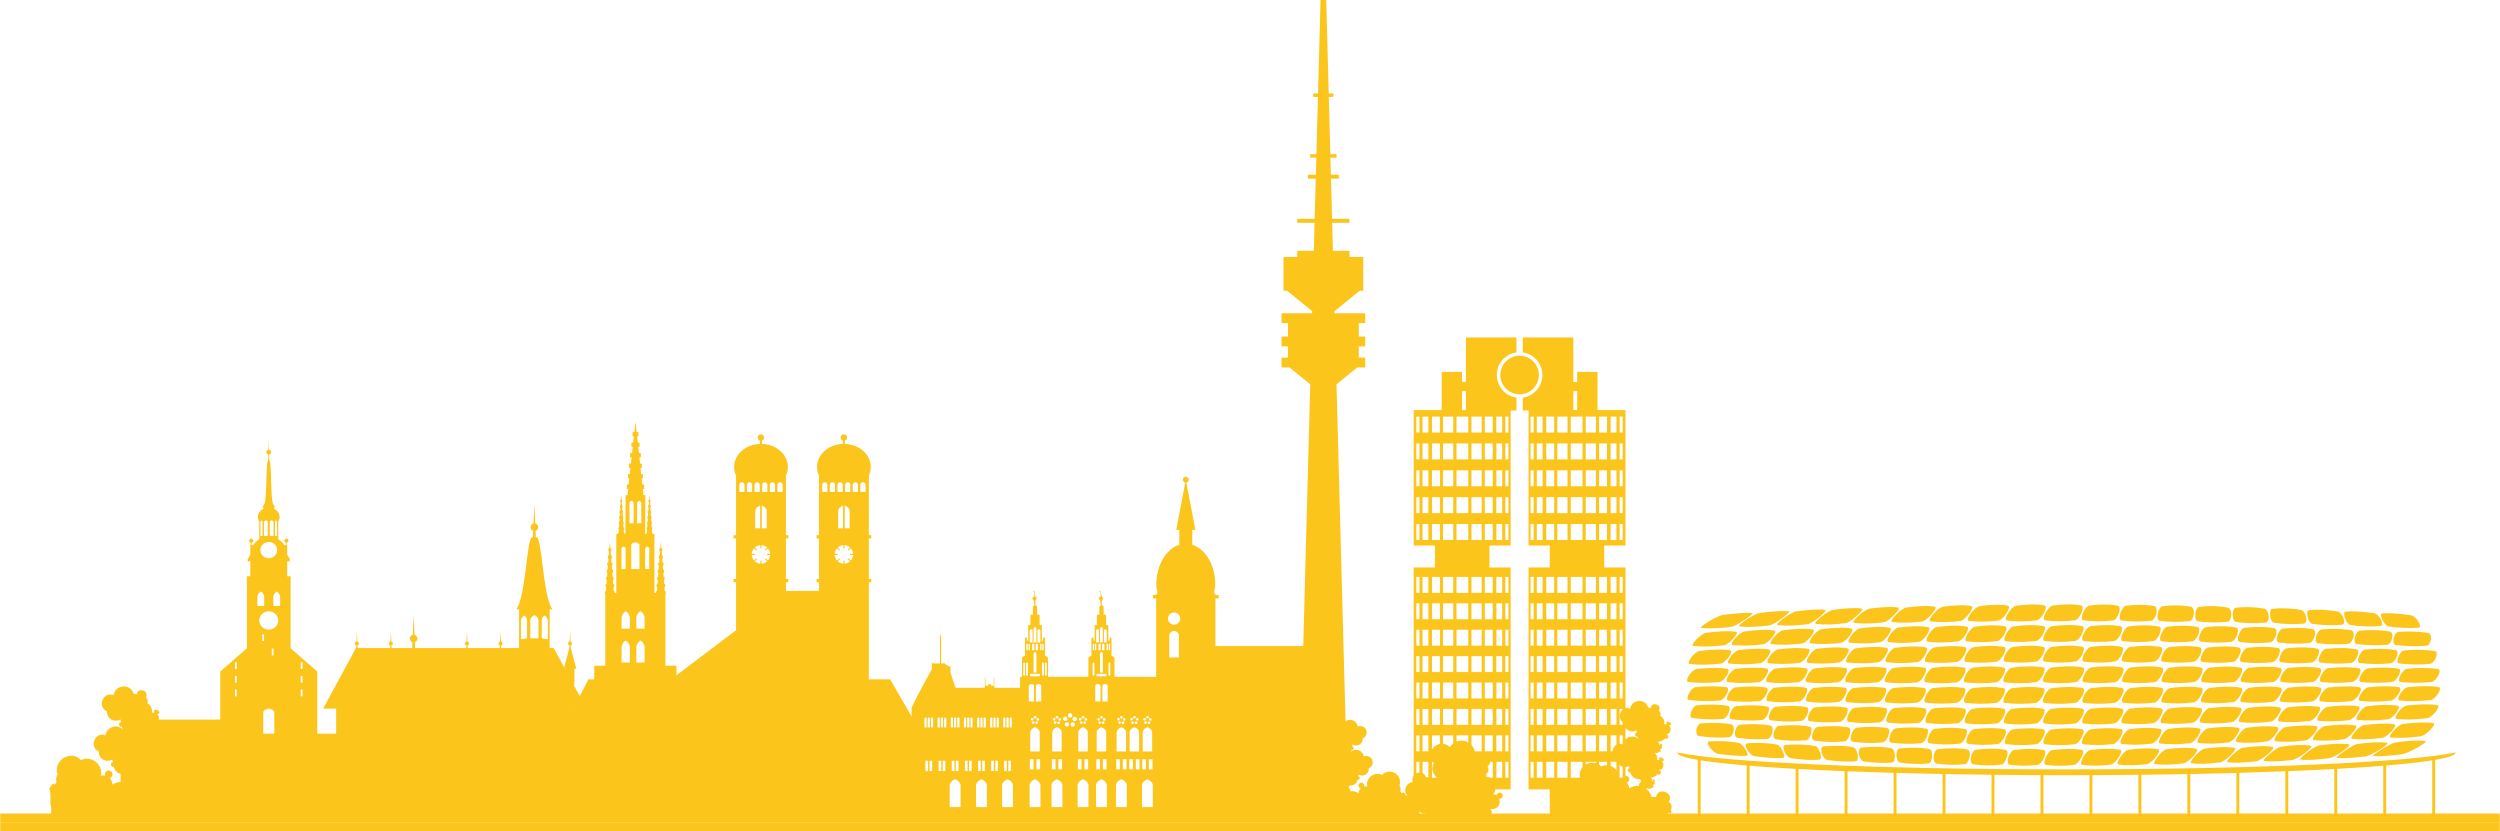 <?xml version="1.0" encoding="UTF-8"?>
<!DOCTYPE svg PUBLIC "-//W3C//DTD SVG 1.1//EN" "http://www.w3.org/Graphics/SVG/1.1/DTD/svg11.dtd">
<!-- Creator: CorelDRAW 2020 (64-Bit) -->
<svg xmlns="http://www.w3.org/2000/svg" xml:space="preserve" width="3615px" height="1202px" version="1.1" style="shape-rendering:geometricPrecision; text-rendering:geometricPrecision; image-rendering:optimizeQuality; fill-rule:evenodd; clip-rule:evenodd"
viewBox="0 0 1275.82 424.29"
 xmlns:xlink="http://www.w3.org/1999/xlink"
 xmlns:xodm="http://www.corel.com/coreldraw/odm/2003">
 <defs>
  <style type="text/css">
   <![CDATA[
    .fil0 {fill:#FBC51C}
   ]]>
  </style>
 </defs>
 <g id="Layer_x0020_1">
  <g id="_2237194024496">
   <path class="fil0" d="M1222.57 378.97c-2.68,0.41 -12.45,6.75 -11.48,6.91 2.13,0.36 7.75,-0.01 14.54,-0.85 3.52,-0.43 13.95,-6.47 12.21,-6.75 -3.69,-0.59 -9.92,-0.14 -15.27,0.69zm-19.46 0.81c-2.63,0.4 -11.67,6.87 -10.54,7.06 2.28,0.39 7.93,0.07 14.49,-0.75 3.41,-0.42 13.02,-6.64 11.28,-6.93 -3.68,-0.62 -9.92,-0.2 -15.23,0.62l0 0zm-19.46 0.71c-2.67,0.4 -10.89,6.98 -9.65,7.19 2.56,0.44 8.21,0.18 14.53,-0.64 3.3,-0.42 12.14,-6.78 10.35,-7.1 -3.76,-0.65 -9.95,-0.25 -15.23,0.55l0 0zm-19.46 0.64c-2.63,0.39 -10.07,7.06 -8.76,7.29 2.79,0.48 8.46,0.25 14.54,-0.56 3.18,-0.43 11.28,-6.9 9.45,-7.23 -3.82,-0.7 -9.99,-0.29 -15.23,0.5l0 0zm-19.45 0.53c-2.59,0.38 -9.31,7.13 -7.87,7.38 3.02,0.52 8.64,0.31 14.53,-0.47 3.02,-0.4 10.43,-6.97 8.57,-7.33 -3.87,-0.73 -10.04,-0.36 -15.23,0.42l0 0zm-19.45 0.44c-2.61,0.39 -8.54,7.19 -6.94,7.45 3.25,0.55 8.87,0.37 14.52,-0.39 2.88,-0.39 9.5,-7.04 7.65,-7.4 -3.95,-0.77 -10.09,-0.43 -15.23,0.34l0 0zm-19.54 0.33c-2.48,0.37 -7.71,7.24 -6.01,7.51 3.53,0.56 9.14,0.44 14.57,-0.3 2.76,-0.38 8.64,-7.08 6.71,-7.47 -3.95,-0.8 -10.08,-0.51 -15.27,0.26l0 0zm-19.46 0.24c-2.48,0.36 -6.94,7.25 -5.11,7.54 3.75,0.59 9.37,0.5 14.53,-0.2 2.71,-0.36 7.79,-7.11 5.85,-7.51 -3.99,-0.82 -10.16,-0.57 -15.27,0.17l0 0zm-19.45 0.15c-2.49,0.34 -6.13,7.23 -4.19,7.54 3.91,0.62 9.61,0.59 14.53,-0.09 2.56,-0.36 6.9,-7.14 4.89,-7.55 -4.03,-0.83 -10.16,-0.6 -15.23,0.1l0 0zm-19.46 0.05c-2.48,0.33 -5.35,7.19 -3.3,7.51 4.19,0.66 9.85,0.67 14.54,0 2.44,-0.34 6,-7.12 3.99,-7.54 -4.07,-0.86 -10.19,-0.64 -15.23,0.03l0 0zm-19.46 -0.04c-2.44,0.32 -4.57,7.12 -2.4,7.46 4.42,0.69 10.04,0.72 14.53,0.09 2.28,-0.33 5.16,-7.08 3.1,-7.52 -4.15,-0.89 -10.23,-0.7 -15.23,-0.03l0 0zm-19.46 -0.16c-2.44,0.32 -3.8,7.08 -1.47,7.43 4.61,0.7 10.27,0.76 14.53,0.16 2.14,-0.3 4.27,-7.02 2.17,-7.48 -4.21,-0.9 -10.27,-0.76 -15.23,-0.11l0 0zm-19.49 -0.27c-2.37,0.29 -3.02,7 -0.58,7.35 4.92,0.72 10.54,0.82 14.57,0.27 2.02,-0.27 3.41,-6.93 1.28,-7.39 -4.26,-0.94 -10.31,-0.83 -15.27,-0.23l0 0zm-19.46 -0.37c-2.36,0.27 -2.21,6.88 0.31,7.24 5.15,0.75 10.78,0.89 14.53,0.39 1.98,-0.26 2.52,-6.85 0.39,-7.31 -4.26,-0.93 -10.34,-0.88 -15.23,-0.32l0 0zm-19.49 -0.47c-2.33,0.24 -1.39,6.72 1.28,7.1 5.3,0.76 10.96,0.98 14.53,0.5 1.83,-0.25 1.63,-6.75 -0.54,-7.22 -4.34,-0.94 -10.39,-0.9 -15.27,-0.38l0 0zm-19.46 -0.59c-2.29,0.22 -0.62,6.55 2.17,6.94 5.58,0.8 11.24,1.06 14.54,0.61 1.7,-0.23 0.77,-6.61 -1.44,-7.09 -4.38,-0.95 -10.43,-0.93 -15.27,-0.46l0 0zm-19.45 -0.7c-2.29,0.21 0.15,6.36 3.06,6.77 5.81,0.83 11.47,1.08 14.53,0.69 1.59,-0.2 -0.08,-6.41 -2.36,-6.91 -4.42,-0.95 -10.43,-0.99 -15.23,-0.55l0 0zm-19.46 -0.84c-2.25,0.19 0.93,6.17 3.99,6.59 6.01,0.82 11.63,1.14 14.49,0.8 1.44,-0.17 -0.97,-6.24 -3.25,-6.74 -4.5,-0.97 -10.47,-1.06 -15.23,-0.65l0 0zm-19.5 -0.97c-2.21,0.16 1.79,5.96 4.92,6.37 6.28,0.83 11.9,1.21 14.54,0.93 1.32,-0.14 -1.86,-6.02 -4.19,-6.53 -4.53,-0.99 -10.5,-1.12 -15.27,-0.77l0 0zm354.17 -8.9c5.43,-0.77 11.7,-1.08 15.58,-0.47 2.06,0.32 -3.76,6.32 -6.39,6.71 -5.27,0.78 -11.28,1.04 -15.35,0.64 -2.01,-0.2 3.61,-6.52 6.16,-6.88l0 0zm-19.88 0.56c-2.6,0.37 -7.94,6.81 -5.89,7.03 4.07,0.44 10.12,0.21 15.35,-0.55 2.64,-0.39 8.1,-6.57 6.12,-6.9 -3.92,-0.65 -10.19,-0.34 -15.58,0.42l0 0zm-19.88 0.51c5.35,-0.75 11.62,-1.08 15.58,-0.39 1.97,0.35 -3.26,6.68 -5.86,7.07 -5.18,0.77 -11.23,0.95 -15.35,0.48 -2.05,-0.24 2.99,-6.79 5.63,-7.16l0 0zm-19.92 0.45c-2.6,0.36 -7.41,7 -5.31,7.26 4.1,0.51 10.19,0.35 15.35,-0.42 2.59,-0.39 7.56,-6.84 5.53,-7.2 -4.02,-0.72 -10.22,-0.39 -15.57,0.36l0 0zm-19.88 0.37c5.31,-0.75 11.51,-1.06 15.58,-0.3 2.01,0.38 -2.76,6.93 -5.28,7.3 -5.19,0.77 -11.2,0.92 -15.38,0.37 -2.05,-0.27 2.48,-7.01 5.08,-7.37l0 0zm-19.89 0.31c-2.59,0.37 -6.9,7.16 -4.81,7.45 4.23,0.57 10.24,0.43 15.39,-0.31 2.52,-0.37 7.02,-7 5,-7.38 -4.1,-0.79 -10.3,-0.5 -15.58,0.24l0 0zm-19.96 0.25c5.31,-0.75 11.51,-1 15.58,-0.2 2.09,0.42 -2.17,7.11 -4.65,7.46 -5.11,0.73 -11.12,0.81 -15.43,0.23 -2.09,-0.28 1.98,-7.14 4.5,-7.49l0 0zm-19.88 0.16c-2.52,0.35 -6.32,7.25 -4.22,7.54 4.34,0.61 10.34,0.54 15.38,-0.16 2.52,-0.34 6.47,-7.08 4.42,-7.49 -4.11,-0.83 -10.35,-0.62 -15.58,0.11l0 0zm-19.89 0.12c5.2,-0.7 11.44,-0.92 15.59,-0.08 2.05,0.42 -1.67,7.2 -4.15,7.54 -5,0.7 -11.09,0.71 -15.39,0.07 -2.13,-0.32 1.4,-7.19 3.95,-7.53l0 0zm-19.92 0.03c-2.52,0.33 -5.78,7.2 -3.64,7.52 4.34,0.66 10.38,0.68 15.39,0 2.48,-0.33 5.92,-7.11 3.83,-7.54 -4.15,-0.86 -10.38,-0.65 -15.58,0.02l0 0zm-19.88 -0.02c5.16,-0.66 11.36,-0.86 15.58,0.01 2.1,0.44 -1.16,7.21 -3.56,7.53 -5,0.65 -11.01,0.63 -15.39,-0.05 -2.17,-0.34 0.85,-7.16 3.37,-7.49l0 0zm-19.89 -0.1c-2.51,0.32 -5.26,7.1 -3.09,7.44 4.42,0.7 10.42,0.73 15.34,0.11 2.44,-0.3 5.43,-7.04 3.33,-7.48 -4.25,-0.9 -10.46,-0.74 -15.58,-0.07l0 0zm-19.95 -0.19c5.15,-0.64 11.36,-0.75 15.61,0.15 2.14,0.46 -0.62,7.15 -3.02,7.43 -4.88,0.57 -10.89,0.5 -15.38,-0.2 -2.21,-0.35 0.35,-7.08 2.79,-7.38l0 0zm-19.89 -0.26c-2.44,0.28 -4.73,6.92 -2.52,7.27 4.5,0.72 10.51,0.85 15.35,0.3 2.45,-0.27 4.89,-6.9 2.75,-7.35 -4.26,-0.9 -10.5,-0.81 -15.58,-0.22l0 0zm-19.88 -0.33c5.04,-0.55 11.28,-0.64 15.58,0.27 2.13,0.45 -0.04,6.99 -2.48,7.25 -4.8,0.52 -10.85,0.35 -15.35,-0.38 -2.25,-0.37 -0.27,-6.87 2.25,-7.14l0 0zm-19.93 -0.41c-2.47,0.26 -4.18,6.61 -1.93,6.99 4.54,0.75 10.59,0.95 15.35,0.45 2.4,-0.25 4.35,-6.66 2.17,-7.12 -4.3,-0.92 -10.54,-0.84 -15.59,-0.32l0 0zm-19.87 -0.5c4.99,-0.49 11.2,-0.53 15.58,0.39 2.17,0.46 0.5,6.74 -1.91,6.96 -4.72,0.45 -10.76,0.25 -15.35,-0.53 -2.28,-0.38 -0.81,-6.57 1.68,-6.82l0 0zm-19.89 -0.6c-2.48,0.23 -3.68,6.26 -1.39,6.64 4.61,0.78 10.62,1.02 15.35,0.62 2.32,-0.2 3.8,-6.33 1.63,-6.79 -4.42,-0.93 -10.59,-0.94 -15.59,-0.47l0 0zm-19.96 -0.69c5.04,-0.42 11.17,-0.38 15.62,0.55 2.21,0.46 1.01,6.41 -1.32,6.58 -4.72,0.36 -10.73,0.07 -15.34,-0.7 -2.29,-0.38 -1.36,-6.23 1.04,-6.43l0 0zm360.07 -9.06c5.35,-0.7 11.66,-0.93 15.77,-0.25 2.13,0.35 -2.52,6.31 -5.08,6.66 -5.19,0.71 -11.31,0.88 -15.61,0.42 -2.17,-0.23 2.4,-6.49 4.92,-6.83l0 0zm-20.08 0.32c-2.56,0.34 -6.98,6.74 -4.85,6.98 4.31,0.5 10.46,0.34 15.67,-0.37 2.55,-0.35 7.01,-6.48 4.91,-6.84 -4.1,-0.71 -10.42,-0.47 -15.73,0.23l0 0zm-20.11 0.29c5.31,-0.7 11.62,-0.96 15.73,-0.22 2.09,0.37 -2.25,6.67 -4.77,7.02 -5.19,0.73 -11.35,0.84 -15.65,0.33 -2.17,-0.26 2.08,-6.79 4.69,-7.13l0 0zm-20.12 0.26c-2.56,0.35 -6.71,6.96 -4.54,7.24 4.3,0.54 10.47,0.44 15.63,-0.29 2.55,-0.36 6.74,-6.77 4.64,-7.15 -4.15,-0.77 -10.42,-0.51 -15.73,0.2l0 0zm-20.12 0.22c5.31,-0.71 11.59,-0.98 15.74,-0.18 2.13,0.41 -1.98,6.92 -4.5,7.27 -5.19,0.73 -11.31,0.83 -15.65,0.25 -2.18,-0.29 1.85,-7 4.41,-7.34l0 0zm-20.11 0.19c-2.56,0.35 -6.44,7.13 -4.27,7.43 4.34,0.59 10.47,0.49 15.66,-0.23 2.48,-0.34 6.48,-6.95 4.38,-7.36 -4.19,-0.81 -10.46,-0.56 -15.77,0.16l0 0zm-20.12 0.14c5.31,-0.72 11.58,-0.95 15.73,-0.11 2.14,0.42 -1.7,7.09 -4.22,7.43 -5.16,0.7 -11.28,0.77 -15.65,0.17 -2.22,-0.3 1.62,-7.14 4.14,-7.49l0 0zm-20.11 0.1c-2.52,0.34 -6.2,7.22 -4.03,7.52 4.42,0.62 10.54,0.59 15.65,-0.09 2.52,-0.34 6.24,-7.07 4.11,-7.5 -4.15,-0.83 -10.46,-0.65 -15.73,0.07l0 0zm-20.12 0.08c5.28,-0.69 11.59,-0.89 15.74,-0.05 2.13,0.44 -1.44,7.2 -3.96,7.54 -5.11,0.67 -11.28,0.67 -15.66,0.04 -2.2,-0.32 1.32,-7.2 3.88,-7.53l0 0zm-20.12 0.03c-2.56,0.33 -5.92,7.19 -3.72,7.52 4.39,0.65 10.54,0.68 15.62,0 2.52,-0.33 5.97,-7.11 3.84,-7.55 -4.19,-0.85 -10.46,-0.65 -15.74,0.03l0 0zm-20.11 0c5.27,-0.69 11.51,-0.89 15.77,-0.01 2.1,0.43 -1.24,7.2 -3.71,7.52 -5.12,0.67 -11.25,0.65 -15.67,-0.03 -2.2,-0.34 1.09,-7.15 3.61,-7.48l0 0zm-20.08 -0.06c-2.56,0.33 -5.7,7.13 -3.49,7.47 4.42,0.68 10.55,0.69 15.66,0.05 2.45,-0.3 5.7,-7.04 3.57,-7.49 -4.26,-0.89 -10.5,-0.71 -15.74,-0.03l0 0zm-20.15 -0.11c5.27,-0.65 11.51,-0.81 15.77,0.09 2.14,0.45 -0.97,7.15 -3.44,7.44 -5.08,0.59 -11.21,0.54 -15.67,-0.13 -2.24,-0.34 0.82,-7.08 3.34,-7.4l0 0zm-20.12 -0.15c-2.48,0.3 -5.42,6.97 -3.21,7.3 4.49,0.69 10.61,0.78 15.65,0.2 2.49,-0.28 5.43,-6.92 3.3,-7.36 -4.22,-0.88 -10.54,-0.76 -15.74,-0.14l0 0zm-20.12 -0.18c5.2,-0.6 11.52,-0.73 15.74,0.15 2.17,0.45 -0.66,7 -3.13,7.28 -5.04,0.56 -11.21,0.43 -15.67,-0.26 -2.25,-0.35 0.55,-6.88 3.06,-7.17l0 0zm-20.11 -0.24c-2.52,0.28 -5.15,6.67 -2.9,7.03 4.45,0.71 10.65,0.85 15.61,0.3 2.48,-0.27 5.2,-6.7 3.07,-7.15 -4.26,-0.89 -10.58,-0.75 -15.78,-0.18l0 0zm-20.11 -0.29c5.19,-0.56 11.47,-0.66 15.77,0.23 2.13,0.43 -0.43,6.75 -2.9,7 -4.97,0.49 -11.16,0.35 -15.63,-0.36 -2.28,-0.36 0.28,-6.6 2.76,-6.87l0 0zm-20.08 -0.36c-2.52,0.25 -4.92,6.34 -2.68,6.69 4.5,0.71 10.66,0.89 15.66,0.43 2.41,-0.23 4.89,-6.4 2.76,-6.84 -4.31,-0.89 -10.59,-0.81 -15.74,-0.28l0 0zm-20.16 -0.42c5.2,-0.49 11.48,-0.54 15.78,0.33 2.17,0.44 -0.19,6.44 -2.64,6.65 -4.96,0.43 -11.08,0.21 -15.62,-0.49 -2.24,-0.35 0,-6.25 2.48,-6.49l0 0zm362.74 -9.22c5.27,-0.63 11.67,-0.78 15.82,-0.04 2.17,0.39 -1.63,6.29 -4.23,6.61 -5.2,0.64 -11.35,0.73 -15.77,0.21 -2.17,-0.26 1.66,-6.48 4.18,-6.78l0 0zm-20.19 0.07c-2.52,0.31 -6.32,6.67 -4.15,6.94 4.39,0.54 10.62,0.46 15.78,-0.18 2.59,-0.33 6.31,-6.41 4.19,-6.8 -4.15,-0.77 -10.55,-0.59 -15.82,0.04l0 0zm-20.19 0.07c5.27,-0.64 11.67,-0.83 15.81,-0.05 2.13,0.4 -1.55,6.65 -4.14,6.98 -5.16,0.66 -11.36,0.72 -15.78,0.16 -2.17,-0.28 1.54,-6.78 4.11,-7.09l0 0zm-20.2 0.08c-2.56,0.31 -6.24,6.91 -4.02,7.2 4.37,0.59 10.61,0.54 15.77,-0.14 2.55,-0.34 6.2,-6.71 4.07,-7.12 -4.19,-0.81 -10.54,-0.6 -15.82,0.06l0 0zm-20.15 0.06c5.23,-0.67 11.59,-0.88 15.78,-0.06 2.16,0.43 -1.52,6.91 -4.04,7.25 -5.19,0.68 -11.35,0.74 -15.77,0.13 -2.21,-0.31 1.47,-6.99 4.03,-7.32l0 0zm-20.2 0.07c-2.55,0.33 -6.15,7.09 -3.98,7.4 4.42,0.61 10.62,0.55 15.77,-0.13 2.52,-0.33 6.16,-6.9 4.03,-7.33 -4.22,-0.84 -10.58,-0.63 -15.82,0.06l0 0zm-20.22 0.04c5.31,-0.7 11.62,-0.89 15.8,-0.04 2.18,0.44 -1.39,7.08 -3.95,7.41 -5.15,0.67 -11.31,0.72 -15.8,0.1 -2.18,-0.3 1.43,-7.14 3.95,-7.47l0 0zm-20.2 0.03c-2.51,0.34 -6.08,7.21 -3.87,7.52 4.45,0.62 10.65,0.6 15.77,-0.06 2.55,-0.33 6.05,-7.04 3.91,-7.47 -4.18,-0.86 -10.54,-0.69 -15.81,0.01l0 0zm-20.19 0.04c5.27,-0.68 11.63,-0.87 15.81,-0.02 2.17,0.44 -1.31,7.19 -3.88,7.52 -5.11,0.67 -11.35,0.67 -15.77,0.03 -2.2,-0.32 1.28,-7.21 3.84,-7.53l0 0zm-20.16 0.02c-2.56,0.33 -6.04,7.2 -3.83,7.52 4.45,0.66 10.65,0.67 15.78,0 2.55,-0.33 6,-7.09 3.83,-7.54 -4.18,-0.85 -10.54,-0.65 -15.78,0.02l0 0zm-20.19 0.02c5.23,-0.69 11.56,-0.9 15.82,-0.03 2.13,0.44 -1.33,7.21 -3.84,7.53 -5.12,0.67 -11.32,0.66 -15.78,0 -2.2,-0.33 1.24,-7.17 3.8,-7.5l0 0zm-20.19 0c-2.56,0.33 -5.97,7.14 -3.72,7.47 4.46,0.66 10.61,0.67 15.77,0.02 2.49,-0.31 5.9,-7.06 3.77,-7.5 -4.27,-0.88 -10.59,-0.68 -15.82,0.01l0 0zm-20.24 -0.03c5.28,-0.68 11.6,-0.85 15.86,0.02 2.17,0.44 -1.24,7.16 -3.72,7.46 -5.12,0.62 -11.32,0.58 -15.82,-0.07 -2.2,-0.32 1.17,-7.08 3.68,-7.41l0 0zm-20.19 -0.04c-2.52,0.31 -5.85,7 -3.64,7.33 4.53,0.66 10.7,0.7 15.78,0.1 2.55,-0.3 5.85,-6.95 3.68,-7.39 -4.22,-0.85 -10.54,-0.7 -15.82,-0.04l0 0zm-20.15 -0.04c5.24,-0.62 11.55,-0.8 15.78,0.04 2.17,0.43 -1.09,7 -3.65,7.3 -5.04,0.6 -11.28,0.53 -15.77,-0.14 -2.21,-0.33 1.08,-6.9 3.64,-7.2l0 0zm-20.19 -0.06c-2.56,0.3 -5.82,6.73 -3.57,7.06 4.5,0.67 10.7,0.75 15.77,0.16 2.52,-0.29 5.75,-6.76 3.61,-7.19 -4.26,-0.85 -10.58,-0.64 -15.81,-0.03l0 0zm-20.19 -0.09c5.23,-0.61 11.51,-0.78 15.8,0.07 2.18,0.42 -1.04,6.76 -3.56,7.03 -5.03,0.55 -11.28,0.48 -15.77,-0.18 -2.25,-0.33 0.97,-6.62 3.53,-6.92l0 0zm-20.2 -0.12c-2.56,0.28 -5.74,6.41 -3.49,6.74 4.54,0.66 10.7,0.76 15.78,0.23 2.48,-0.25 5.7,-6.46 3.52,-6.88 -4.3,-0.83 -10.58,-0.68 -15.81,-0.09l0 0zm-20.23 -0.14c5.27,-0.56 11.55,-0.7 15.85,0.11 2.17,0.41 -1.01,6.45 -3.49,6.7 -5.03,0.5 -11.24,0.38 -15.77,-0.27 -2.21,-0.31 0.89,-6.27 3.41,-6.54l0 0zm363.2 -9.38c5.16,-0.56 11.43,-0.62 15.77,0.18 2.22,0.4 -0.89,6.27 -3.44,6.55 -5.08,0.57 -11.28,0.57 -15.82,-0.01 -2.21,-0.28 1.01,-6.45 3.49,-6.72l0 0zm-20.15 -0.17c-2.49,0.28 -5.74,6.6 -3.53,6.89 4.5,0.6 10.74,0.6 15.81,0.01 2.56,-0.29 5.67,-6.35 3.49,-6.76 -4.34,-0.81 -10.58,-0.72 -15.77,-0.14l0 0zm-20.16 -0.14c5.2,-0.6 11.48,-0.72 15.77,0.11 2.18,0.41 -0.96,6.62 -3.52,6.93 -5.07,0.61 -11.32,0.61 -15.81,0 -2.21,-0.3 1.04,-6.75 3.56,-7.04l0 0zm-20.15 -0.12c-2.52,0.3 -5.82,6.87 -3.6,7.18 4.49,0.63 10.73,0.62 15.81,-0.01 2.56,-0.32 5.74,-6.66 3.57,-7.08 -4.34,-0.85 -10.59,-0.7 -15.78,-0.09l0 0zm-20.16 -0.09c5.24,-0.64 11.48,-0.8 15.78,0.06 2.17,0.43 -1.09,6.89 -3.61,7.21 -5.11,0.64 -11.31,0.66 -15.8,0.02 -2.22,-0.31 1.11,-6.98 3.63,-7.29l0 0zm-20.15 -0.06c-2.52,0.32 -5.89,7.06 -3.68,7.38 4.5,0.64 10.7,0.62 15.81,-0.03 2.52,-0.32 5.82,-6.88 3.65,-7.31 -4.31,-0.87 -10.54,-0.71 -15.78,-0.04l0 0zm-20.19 -0.05c5.27,-0.69 11.55,-0.84 15.81,0.03 2.17,0.44 -1.16,7.08 -3.68,7.4 -5.12,0.64 -11.31,0.66 -15.82,0.02 -2.2,-0.31 1.21,-7.13 3.69,-7.45l0 0zm-20.12 -0.04c-2.51,0.33 -5.96,7.2 -3.76,7.51 4.5,0.63 10.7,0.63 15.82,-0.02 2.56,-0.32 5.85,-7.01 3.72,-7.45 -4.27,-0.88 -10.54,-0.73 -15.78,-0.04l0 0zm-20.15 0c5.23,-0.67 11.55,-0.85 15.77,0.01 2.14,0.44 -1.19,7.19 -3.76,7.52 -5.11,0.65 -11.35,0.64 -15.81,0 -2.21,-0.32 1.25,-7.2 3.8,-7.53l0 0zm-20.15 0.01c-2.57,0.33 -6.05,7.21 -3.85,7.53 4.47,0.66 10.71,0.67 15.82,0 2.56,-0.33 5.93,-7.1 3.8,-7.54 -4.22,-0.86 -10.51,-0.67 -15.77,0.01l0 0zm-20.16 0.04c5.27,-0.69 11.55,-0.9 15.77,-0.04 2.14,0.44 -1.31,7.2 -3.83,7.53 -5.16,0.68 -11.36,0.68 -15.82,0.02 -2.2,-0.33 1.33,-7.17 3.88,-7.51l0 0zm-20.15 0.04c-2.56,0.35 -6.12,7.17 -3.92,7.49 4.46,0.65 10.66,0.64 15.82,-0.02 2.52,-0.32 6,-7.07 3.87,-7.51 -4.22,-0.86 -10.51,-0.66 -15.77,0.04l0 0zm-20.19 0.06c5.34,-0.71 11.58,-0.9 15.8,-0.04 2.14,0.43 -1.39,7.15 -3.91,7.47 -5.15,0.64 -11.35,0.64 -15.81,0 -2.21,-0.31 1.39,-7.09 3.92,-7.43l0 0zm-20.16 0.08c-2.52,0.33 -6.17,7.04 -3.95,7.35 4.45,0.62 10.66,0.64 15.81,0.01 2.56,-0.31 6.04,-7 3.95,-7.41 -4.18,-0.84 -10.51,-0.65 -15.81,0.05l0 0zm-20.12 0.1c5.28,-0.68 11.6,-0.9 15.77,-0.08 2.1,0.41 -1.43,7.02 -3.98,7.33 -5.16,0.64 -11.4,0.61 -15.82,-0.02 -2.21,-0.32 1.44,-6.9 4.03,-7.23l0 0zm-20.15 0.11c-2.6,0.33 -6.28,6.79 -4.07,7.1 4.42,0.63 10.66,0.65 15.81,0.02 2.56,-0.31 6.12,-6.81 4.04,-7.22 -4.15,-0.81 -10.47,-0.57 -15.78,0.1l0 0zm-20.16 0.13c5.31,-0.68 11.6,-0.91 15.78,-0.11 2.09,0.4 -1.51,6.78 -4.07,7.07 -5.16,0.61 -11.39,0.61 -15.81,-0.01 -2.21,-0.31 1.51,-6.62 4.1,-6.95l0 0zm-20.15 0.1c-2.6,0.33 -6.36,6.5 -4.15,6.8 4.42,0.6 10.62,0.63 15.82,0.04 2.52,-0.28 6.2,-6.54 4.11,-6.93 -4.15,-0.77 -10.47,-0.56 -15.78,0.09l0 0zm-20.19 0.15c5.38,-0.64 11.67,-0.86 15.81,-0.11 2.09,0.38 -1.63,6.47 -4.15,6.75 -5.19,0.57 -11.39,0.53 -15.81,-0.05 -2.17,-0.28 1.59,-6.28 4.15,-6.59l0 0zm361.3 -9.53c5.08,-0.49 11.28,-0.47 15.66,0.39 2.24,0.44 -0.04,6.24 -2.56,6.49 -5,0.5 -11.2,0.41 -15.74,-0.22 -2.24,-0.32 0.24,-6.43 2.64,-6.66l0 0zm-19.96 -0.43c-2.45,0.25 -5.04,6.51 -2.79,6.84 4.49,0.65 10.7,0.73 15.74,0.2 2.52,-0.27 4.88,-6.28 2.71,-6.71 -4.38,-0.88 -10.58,-0.84 -15.66,-0.33l0 0zm-20 -0.36c5.11,-0.55 11.32,-0.61 15.66,0.27 2.17,0.44 -0.31,6.62 -2.83,6.9 -5.04,0.57 -11.24,0.49 -15.74,-0.17 -2.25,-0.33 0.47,-6.74 2.91,-7l0 0zm-19.96 -0.3c-2.48,0.28 -5.27,6.81 -3.07,7.14 4.51,0.67 10.71,0.71 15.75,0.13 2.51,-0.3 5.11,-6.6 2.94,-7.05 -4.34,-0.88 -10.5,-0.79 -15.62,-0.22l0 0zm-20 -0.25c5.16,-0.6 11.32,-0.72 15.66,0.18 2.17,0.45 -0.58,6.88 -3.1,7.18 -5.08,0.61 -11.24,0.57 -15.74,-0.1 -2.21,-0.33 0.7,-6.97 3.18,-7.26l0 0zm-19.96 -0.19c-2.52,0.31 -5.54,7.03 -3.33,7.36 4.45,0.66 10.65,0.68 15.78,0.06 2.47,-0.3 5.34,-6.83 3.17,-7.28 -4.3,-0.9 -10.47,-0.77 -15.62,-0.14l0 0zm-20.03 -0.15c5.23,-0.66 11.38,-0.78 15.65,0.12 2.17,0.45 -0.81,7.06 -3.29,7.37 -5.12,0.62 -11.32,0.61 -15.82,-0.05 -2.2,-0.32 1.01,-7.13 3.46,-7.44l0 0zm-19.97 -0.1c-2.47,0.33 -5.81,7.18 -3.6,7.5 4.49,0.66 10.69,0.67 15.77,0.03 2.52,-0.31 5.58,-6.99 3.45,-7.45 -4.22,-0.89 -10.46,-0.75 -15.62,-0.08l0 0zm-20 -0.04c5.19,-0.67 11.43,-0.84 15.66,0.04 2.14,0.45 -1.09,7.18 -3.61,7.51 -5.07,0.65 -11.31,0.63 -15.77,-0.03 -2.17,-0.32 1.21,-7.19 3.72,-7.52l0 0zm-19.96 0.01c-2.52,0.33 -6.05,7.19 -3.83,7.52 4.42,0.66 10.62,0.67 15.73,0 2.56,-0.33 5.85,-7.09 3.72,-7.53 -4.19,-0.87 -10.42,-0.67 -15.62,0.01l0 0zm-20 0.05c5.23,-0.71 11.44,-0.93 15.66,-0.06 2.09,0.43 -1.36,7.2 -3.88,7.53 -5.15,0.69 -11.31,0.7 -15.73,0.05 -2.21,-0.32 1.43,-7.18 3.95,-7.52l0 0zm-19.96 0.1c-2.55,0.35 -6.32,7.19 -4.1,7.51 4.41,0.63 10.58,0.59 15.73,-0.09 2.52,-0.33 6.09,-7.07 3.99,-7.5 -4.18,-0.87 -10.39,-0.64 -15.62,0.08l0 0zm-20.03 0.14c5.31,-0.75 11.51,-0.96 15.69,-0.12 2.09,0.43 -1.62,7.17 -4.14,7.49 -5.16,0.67 -11.32,0.7 -15.78,0.08 -2.21,-0.31 1.74,-7.1 4.23,-7.45l0 0zm-19.96 0.18c-2.53,0.35 -6.55,7.08 -4.39,7.38 4.42,0.61 10.63,0.58 15.74,-0.09 2.56,-0.33 6.36,-7.02 4.27,-7.43 -4.12,-0.81 -10.36,-0.59 -15.62,0.14l0 0zm-20 0.25c5.31,-0.72 11.55,-0.99 15.65,-0.19 2.05,0.4 -1.82,7.01 -4.42,7.35 -5.11,0.67 -11.35,0.7 -15.73,0.1 -2.17,-0.3 1.94,-6.91 4.5,-7.26l0 0zm-20.01 0.29c-2.52,0.35 -6.77,6.84 -4.6,7.14 4.37,0.58 10.61,0.53 15.73,-0.14 2.59,-0.34 6.59,-6.85 4.54,-7.25 -4.07,-0.78 -10.32,-0.48 -15.67,0.25l0 0zm-19.95 0.32c5.31,-0.73 11.55,-1.02 15.65,-0.26 2.05,0.38 -2.09,6.78 -4.69,7.11 -5.11,0.65 -11.35,0.73 -15.73,0.15 -2.17,-0.28 2.21,-6.64 4.77,-7l0 0zm-20 0.35c-2.56,0.35 -7.06,6.58 -4.89,6.85 4.38,0.54 10.54,0.49 15.78,-0.16 2.52,-0.32 6.82,-6.6 4.76,-6.97 -4.07,-0.73 -10.31,-0.44 -15.65,0.28l0 0zm-20 0.43c5.38,-0.72 11.63,-1.04 15.69,-0.34 2.02,0.35 -2.4,6.49 -4.92,6.81 -5.23,0.64 -11.39,0.69 -15.77,0.17 -2.13,-0.26 2.48,-6.3 5,-6.64l0 0zm356.69 -9.71c4.84,-0.41 10.85,-0.31 15.38,0.61 2.37,0.47 1.33,6.23 -1.12,6.44 -4.88,0.43 -11,0.27 -15.62,-0.44 -2.21,-0.33 -0.93,-6.41 1.36,-6.61l0 0zm-19.62 -0.67c-2.32,0.22 -3.87,6.45 -1.62,6.79 4.53,0.7 10.7,0.86 15.58,0.39 2.45,-0.23 3.72,-6.2 1.44,-6.67 -4.5,-0.92 -10.51,-0.96 -15.4,-0.51l0 0zm-19.6 -0.58c4.88,-0.48 10.93,-0.46 15.35,0.45 2.28,0.47 0.77,6.6 -1.71,6.85 -4.88,0.5 -11.05,0.37 -15.59,-0.33 -2.2,-0.34 -0.45,-6.73 1.95,-6.97l0 0zm-19.65 -0.48c-2.41,0.26 -4.42,6.77 -2.22,7.11 4.54,0.7 10.71,0.8 15.62,0.26 2.49,-0.27 4.23,-6.53 1.98,-7.01 -4.42,-0.92 -10.47,-0.88 -15.38,-0.36l0 0zm-19.62 -0.41c4.96,-0.55 10.98,-0.63 15.35,0.3 2.25,0.48 0.2,6.88 -2.25,7.15 -4.96,0.56 -11.08,0.48 -15.57,-0.21 -2.22,-0.34 0.03,-6.96 2.47,-7.24l0 0zm-19.65 -0.31c-2.44,0.29 -4.92,7.01 -2.75,7.34 4.45,0.69 10.58,0.73 15.58,0.15 2.48,-0.29 4.77,-6.79 2.56,-7.26 -4.34,-0.92 -10.38,-0.83 -15.39,-0.23l0 0zm-19.65 -0.25c5.08,-0.63 11.13,-0.71 15.35,0.19 2.25,0.48 -0.31,7.06 -2.75,7.35 -5.04,0.6 -11.17,0.56 -15.62,-0.11 -2.21,-0.33 0.62,-7.13 3.02,-7.43l0 0zm-19.65 -0.17c-2.4,0.32 -5.46,7.17 -3.29,7.5 4.45,0.66 10.58,0.68 15.58,0.07 2.52,-0.31 5.27,-6.97 3.09,-7.43 -4.22,-0.91 -10.3,-0.79 -15.38,-0.14l0 0zm-19.61 -0.08c5.12,-0.66 11.2,-0.81 15.35,0.07 2.17,0.46 -0.82,7.17 -3.37,7.5 -5.01,0.63 -11.17,0.61 -15.59,-0.05 -2.16,-0.32 1.13,-7.2 3.61,-7.52l0 0zm-19.65 0c-2.48,0.33 -6.01,7.21 -3.84,7.53 4.38,0.66 10.54,0.66 15.58,0 2.52,-0.32 5.78,-7.08 3.65,-7.53 -4.12,-0.86 -10.24,-0.68 -15.39,0l0 0zm-19.61 0.08c5.16,-0.71 11.24,-0.93 15.35,-0.08 2.13,0.45 -1.4,7.2 -3.92,7.53 -5.08,0.68 -11.2,0.72 -15.58,0.08 -2.13,-0.32 1.63,-7.19 4.15,-7.53l0 0zm-19.65 0.14c-2.52,0.36 -6.56,7.21 -4.42,7.52 4.34,0.62 10.47,0.56 15.62,-0.12 2.52,-0.34 6.28,-7.09 4.18,-7.53 -4.07,-0.84 -10.15,-0.6 -15.38,0.13l0 0zm-19.65 0.22c5.26,-0.76 11.39,-1 15.43,-0.17 2.05,0.42 -1.98,7.16 -4.51,7.5 -5.14,0.68 -11.27,0.74 -15.61,0.14 -2.14,-0.29 2.17,-7.11 4.69,-7.47l0 0zm-19.65 0.3c-2.52,0.36 -7.1,7.12 -4.96,7.4 4.34,0.58 10.46,0.51 15.58,-0.17 2.59,-0.35 6.82,-7.05 4.76,-7.46 -3.95,-0.78 -10.07,-0.52 -15.38,0.23l0 0zm-19.61 0.39c5.3,-0.76 11.47,-1.07 15.38,-0.31 2.02,0.39 -2.48,7.04 -5.04,7.38 -5.15,0.71 -11.31,0.79 -15.62,0.22 -2.09,-0.28 2.71,-6.93 5.28,-7.29l0 0zm-19.61 0.46c-2.61,0.38 -7.64,6.92 -5.55,7.19 4.27,0.54 10.42,0.42 15.58,-0.29 2.59,-0.36 7.33,-6.89 5.31,-7.28 -3.83,-0.74 -10,-0.39 -15.34,0.38l0 0zm-19.66 0.53c5.39,-0.78 11.52,-1.13 15.39,-0.42 1.98,0.36 -2.98,6.79 -5.62,7.14 -5.19,0.7 -11.31,0.85 -15.58,0.33 -2.1,-0.25 3.22,-6.67 5.81,-7.05l0 0zm-19.61 0.59c-2.64,0.38 -8.18,6.67 -6.12,6.9 4.22,0.48 10.35,0.36 15.62,-0.35 2.55,-0.35 7.83,-6.66 5.85,-7.01 -3.8,-0.68 -9.96,-0.32 -15.35,0.46l0 0zm-19.69 0.71c5.51,-0.78 11.67,-1.18 15.43,-0.55 1.94,0.32 -3.57,6.5 -6.16,6.85 -5.27,0.71 -11.4,0.85 -15.59,0.39 -2.05,-0.22 3.73,-6.31 6.32,-6.69l0 0zm344.95 -9.87c2.56,-0.32 7.63,-0.19 14.61,0.82 3.26,0.48 6.47,6.22 4.15,6.4 -4.65,0.36 -10.62,0.11 -15.28,-0.65 -2.24,-0.37 -4.84,-6.39 -3.48,-6.57l0 0zm-18.64 -0.92c-1.47,0.21 0.43,6.39 2.67,6.76 4.54,0.75 10.58,0.98 15.23,0.57 2.37,-0.21 -0.22,-6.15 -3.29,-6.61 -6.66,-1.01 -11.82,-1.09 -14.61,-0.72l0 0zm-18.68 -0.78c3.1,-0.43 8.29,-0.39 14.61,0.6 2.94,0.47 4.84,6.59 2.52,6.81 -4.73,0.45 -10.74,0.25 -15.28,-0.48 -2.24,-0.37 -3.44,-6.71 -1.85,-6.93l0 0zm-18.64 -0.67c-1.75,0.24 -1.21,6.7 1.04,7.07 4.46,0.74 10.51,0.9 15.23,0.41 2.37,-0.24 1.17,-6.51 -1.66,-6.98 -6.01,-0.99 -11.28,-0.98 -14.61,-0.5l0 0zm-18.65 -0.57c3.6,-0.51 8.92,-0.57 14.61,0.43 2.68,0.46 3.18,6.85 0.86,7.11 -4.85,0.52 -10.82,0.4 -15.28,-0.33 -2.2,-0.36 -2.05,-6.94 -0.19,-7.21l0 0zm-18.64 -0.44c-1.98,0.29 -2.83,6.98 -0.66,7.32 4.42,0.71 10.43,0.79 15.27,0.24 2.36,-0.27 2.57,-6.77 0,-7.23 -5.38,-0.98 -10.77,-0.9 -14.61,-0.33l0 0zm-18.72 -0.34c4.18,-0.61 9.65,-0.68 14.61,0.26 2.48,0.47 1.63,7.06 -0.78,7.33 -4.84,0.57 -10.84,0.51 -15.26,-0.18 -2.17,-0.34 -0.59,-7.12 1.43,-7.41l0 0zm-18.65 -0.24c-2.13,0.32 -4.41,7.16 -2.28,7.49 4.42,0.67 10.39,0.71 15.27,0.11 2.4,-0.29 3.96,-6.95 1.62,-7.41 -4.64,-0.94 -10.22,-0.83 -14.61,-0.19l0 0zm-18.64 -0.12c4.66,-0.66 10.27,-0.81 14.61,0.1 2.17,0.45 -0.03,7.18 -2.47,7.49 -4.89,0.62 -10.93,0.58 -15.23,-0.07 -2.17,-0.32 0.81,-7.2 3.09,-7.52l0 0zm-18.64 -0.01c-2.4,0.34 -6.09,7.21 -3.95,7.53 4.3,0.66 10.3,0.66 15.26,0 2.45,-0.32 5.32,-7.09 3.3,-7.53 -3.99,-0.87 -9.72,-0.68 -14.61,0l0 0zm-18.64 0.09c5.16,-0.72 10.89,-0.94 14.57,-0.09 1.94,0.45 -1.66,7.21 -4.1,7.54 -5.01,0.69 -11.01,0.73 -15.28,0.09 -2.09,-0.31 2.25,-7.18 4.81,-7.54l0 0zm-18.68 0.21c-2.64,0.36 -7.68,7.23 -5.58,7.52 4.22,0.6 10.19,0.53 15.23,-0.16 2.47,-0.34 6.74,-7.1 4.96,-7.53 -3.38,-0.83 -9.18,-0.58 -14.61,0.17l0 0zm-18.69 0.3c5.74,-0.79 11.62,-1.03 14.66,-0.24 1.65,0.43 -3.34,7.17 -5.78,7.51 -5.07,0.71 -11.09,0.79 -15.31,0.22 -2.06,-0.28 3.72,-7.12 6.43,-7.49l0 0zm-18.64 0.41c-2.83,0.37 -9.34,7.15 -7.25,7.42 4.19,0.54 10.16,0.45 15.23,-0.27 2.52,-0.35 8.14,-7.05 6.64,-7.47 -2.69,-0.75 -8.69,-0.48 -14.62,0.32l0 0zm-18.64 0.52c6.2,-0.8 12.23,-1.1 14.57,-0.41 1.42,0.42 -4.88,7.04 -7.4,7.41 -5.11,0.74 -11.16,0.86 -15.27,0.33 -2.06,-0.26 5.12,-6.94 8.1,-7.33l0 0zm-18.68 0.65c-3.06,0.4 -10.93,6.97 -8.92,7.22 4.11,0.5 10.16,0.32 15.27,-0.44 2.56,-0.38 9.53,-6.9 8.26,-7.31 -2.03,-0.66 -8.14,-0.31 -14.61,0.53l0 0zm-18.65 0.74c6.75,-0.85 12.89,-1.21 14.61,-0.6 1.11,0.4 -6.51,6.82 -9.11,7.19 -5.15,0.75 -11.15,0.95 -15.23,0.49 -2,-0.22 6.52,-6.68 9.73,-7.08l0 0zm-18.64 0.82c-3.33,0.41 -12.56,6.75 -10.58,6.95 4.03,0.42 10.04,0.22 15.27,-0.55 2.56,-0.37 10.91,-6.67 9.92,-7.06 -1.42,-0.56 -7.63,-0.2 -14.61,0.66l0 0zm-18.68 0.99c7.25,-0.87 13.52,-1.27 14.61,-0.78 0.86,0.39 -8.17,6.52 -10.73,6.91 -5.27,0.78 -11.24,1.01 -15.27,0.61 -1.94,-0.19 7.98,-6.34 11.39,-6.74l0 0zm363.13 74.04l0 28.4 -1.5 0 0 -28.15c-5.88,0.94 -13.82,1.82 -23.49,2.63l0 25.52 -1.5 0 0 -25.4c-7,0.57 -14.88,1.1 -23.5,1.58l0 23.82 -1.5 0 0 -23.74c-7.32,0.41 -15.18,0.78 -23.5,1.11l0 22.63 -1.49 0 0 -22.57c-7.48,0.3 -15.33,0.56 -23.5,0.8l0 21.77 -1.49 0 0 -21.73c-7.58,0.22 -15.43,0.4 -23.51,0.56l0 21.17 -1.49 0 0 -21.14c-7.64,0.14 -15.48,0.26 -23.5,0.35l0 20.79 -1.5 0 0 -20.77c-7.69,0.08 -15.53,0.14 -23.49,0.17l0 20.6 -1.5 0 0 -20.59c-3.89,0.01 -7.8,0.02 -11.75,0.02 -3.95,0 -7.86,-0.01 -11.75,-0.02l0 20.59 -1.5 0 0 -20.6c-7.97,-0.03 -15.81,-0.09 -23.5,-0.17l0 20.77 -1.49 0 0 -20.79c-8.02,-0.09 -15.86,-0.21 -23.51,-0.35l0 21.14 -1.48 0 0 -21.17c-8.09,-0.16 -15.94,-0.34 -23.51,-0.56l0 21.73 -1.49 0 0 -21.77c-8.16,-0.24 -16.02,-0.5 -23.5,-0.8l0 22.57 -1.5 0 0 -22.63c-8.32,-0.33 -16.17,-0.7 -23.5,-1.11l0 23.74 -1.49 0 0 -23.82c-8.63,-0.48 -16.5,-1.01 -23.5,-1.58l0 25.4 -1.5 0 0 -25.52c-9.67,-0.81 -17.62,-1.69 -23.5,-2.63l0 28.15 -1.49 0 0 -28.4c-6.72,-1.15 -10.37,-2.39 -10.37,-3.67 0,-0.03 0.02,-0.07 0.02,-0.1 22.68,4.97 102.99,8.64 198.56,8.64 95.57,0 175.87,-3.67 198.55,-8.64 0.01,0.03 0.03,0.07 0.03,0.1 0,1.28 -3.65,2.52 -10.37,3.67l0 0z"/>
   <polygon class="fil0" points="0,419.97 1275.82,419.97 1275.82,415.24 0,415.24 "/>
   <path class="fil0" d="M828.14 388.83l-1.59 0 0 8.13 1.59 0 0 -8.13zm-3.18 0l-2.97 0 0 8.13 2.97 0 0 -8.13zm-4.82 0l-4.05 0 0 8.13 4.05 0 0 -8.13zm-5.64 0l-5.22 0 0 8.13 5.22 0 0 -8.13zm-33.38 0l0 8.13 1.59 0 0 -8.13 -1.59 0 0 0zm3.18 0l0 8.13 2.97 0 0 -8.13 -2.97 0 0 0zm4.82 0l0 8.13 4.05 0 0 -8.13 -4.05 0 0 0zm5.64 0l0 8.13 5.22 0 0 -8.13 -5.22 0 0 0zm6.87 0l0 8.13 6.01 0 0 -8.13 -6.01 0 0 0zm-31.82 0l-1.59 0 0 8.13 1.59 0 0 -8.13zm-3.18 0l-2.97 0 0 8.13 2.97 0 0 -8.13zm-4.82 0l-4.05 0 0 8.13 4.05 0 0 -8.13zm-5.64 0l-5.22 0 0 8.13 5.22 0 0 -8.13zm-33.37 0l0 8.13 1.59 0 0 -8.13 -1.59 0 0 0zm3.18 0l0 8.13 2.97 0 0 -8.13 -2.97 0 0 0zm4.82 0l0 8.13 4.05 0 0 -8.13 -4.05 0 0 0zm5.64 0l0 8.13 5.22 0 0 -8.13 -5.22 0 0 0zm6.87 0l0 8.13 6 0 0 -8.13 -6 0 0 0zm84.83 -13.48l-1.59 0 0 8.13 1.59 0 0 -8.13zm-3.18 0l-2.97 0 0 8.13 2.97 0 0 -8.13zm-4.82 0l-4.05 0 0 8.13 4.05 0 0 -8.13zm-5.64 0l-5.22 0 0 8.13 5.22 0 0 -8.13zm-33.38 0l0 8.13 1.59 0 0 -8.13 -1.59 0 0 0zm3.18 0l0 8.13 2.97 0 0 -8.13 -2.97 0 0 0zm4.82 0l0 8.13 4.05 0 0 -8.13 -4.05 0 0 0zm5.64 0l0 8.13 5.22 0 0 -8.13 -5.22 0 0 0zm6.87 0l0 8.13 6.01 0 0 -8.13 -6.01 0 0 0zm-31.82 0l-1.59 0 0 8.13 1.59 0 0 -8.13zm-3.18 0l-2.97 0 0 8.13 2.97 0 0 -8.13zm-4.82 0l-4.05 0 0 8.13 4.05 0 0 -8.13zm-5.64 0l-5.22 0 0 8.13 5.22 0 0 -8.13zm-33.37 0l0 8.13 1.59 0 0 -8.13 -1.59 0 0 0zm3.18 0l0 8.13 2.97 0 0 -8.13 -2.97 0 0 0zm4.82 0l0 8.13 4.05 0 0 -8.13 -4.05 0 0 0zm5.64 0l0 8.13 5.22 0 0 -8.13 -5.22 0 0 0zm6.87 0l0 8.13 6 0 0 -8.13 -6 0 0 0zm84.83 -13.48l-1.59 0 0 8.13 1.59 0 0 -8.13zm-3.18 0l-2.97 0 0 8.13 2.97 0 0 -8.13zm-4.82 0l-4.05 0 0 8.13 4.05 0 0 -8.13zm-5.64 0l-5.22 0 0 8.13 5.22 0 0 -8.13zm-33.38 0l0 8.13 1.59 0 0 -8.13 -1.59 0 0 0zm3.18 0l0 8.13 2.97 0 0 -8.13 -2.97 0 0 0zm4.82 0l0 8.13 4.05 0 0 -8.13 -4.05 0 0 0zm5.64 0l0 8.13 5.22 0 0 -8.13 -5.22 0 0 0zm6.87 0l0 8.13 6.01 0 0 -8.13 -6.01 0 0 0zm-31.82 0l-1.59 0 0 8.13 1.59 0 0 -8.13zm-3.18 0l-2.97 0 0 8.13 2.97 0 0 -8.13zm-4.82 0l-4.05 0 0 8.13 4.05 0 0 -8.13zm-5.64 0l-5.22 0 0 8.13 5.22 0 0 -8.13zm-33.37 0l0 8.13 1.59 0 0 -8.13 -1.59 0 0 0zm3.18 0l0 8.13 2.97 0 0 -8.13 -2.97 0 0 0zm4.82 0l0 8.13 4.05 0 0 -8.13 -4.05 0 0 0zm5.64 0l0 8.13 5.22 0 0 -8.13 -5.22 0 0 0zm6.87 0l0 8.13 6 0 0 -8.13 -6 0 0 0zm84.83 -13.48l-1.59 0 0 8.13 1.59 0 0 -8.13zm-3.18 0l-2.97 0 0 8.13 2.97 0 0 -8.13zm-4.82 0l-4.05 0 0 8.13 4.05 0 0 -8.13zm-5.64 0l-5.22 0 0 8.13 5.22 0 0 -8.13zm-33.38 0l0 8.13 1.59 0 0 -8.13 -1.59 0 0 0zm3.18 0l0 8.13 2.97 0 0 -8.13 -2.97 0 0 0zm4.82 0l0 8.13 4.05 0 0 -8.13 -4.05 0 0 0zm5.64 0l0 8.13 5.22 0 0 -8.13 -5.22 0 0 0zm6.87 0l0 8.13 6.01 0 0 -8.13 -6.01 0 0 0zm-31.82 0l-1.59 0 0 8.13 1.59 0 0 -8.13zm-3.18 0l-2.97 0 0 8.13 2.97 0 0 -8.13zm-4.82 0l-4.05 0 0 8.13 4.05 0 0 -8.13zm-5.64 0l-5.22 0 0 8.13 5.22 0 0 -8.13zm-33.37 0l0 8.13 1.59 0 0 -8.13 -1.59 0 0 0zm3.18 0l0 8.13 2.97 0 0 -8.13 -2.97 0 0 0zm4.82 0l0 8.13 4.05 0 0 -8.13 -4.05 0 0 0zm5.64 0l0 8.13 5.22 0 0 -8.13 -5.22 0 0 0zm6.87 0l0 8.13 6 0 0 -8.13 -6 0 0 0zm84.83 -13.48l-1.59 0 0 8.13 1.59 0 0 -8.13zm-3.18 0l-2.97 0 0 8.13 2.97 0 0 -8.13zm-4.82 0l-4.05 0 0 8.13 4.05 0 0 -8.13zm-5.64 0l-5.22 0 0 8.13 5.22 0 0 -8.13zm-33.38 0l0 8.13 1.59 0 0 -8.13 -1.59 0 0 0zm3.18 0l0 8.13 2.97 0 0 -8.13 -2.97 0 0 0zm4.82 0l0 8.13 4.05 0 0 -8.13 -4.05 0 0 0zm5.64 0l0 8.13 5.22 0 0 -8.13 -5.22 0 0 0zm6.87 0l0 8.13 6.01 0 0 -8.13 -6.01 0 0 0zm-31.82 0l-1.59 0 0 8.13 1.59 0 0 -8.13zm-3.18 0l-2.97 0 0 8.13 2.97 0 0 -8.13zm-4.82 0l-4.05 0 0 8.13 4.05 0 0 -8.13zm-5.64 0l-5.22 0 0 8.13 5.22 0 0 -8.13zm-33.37 0l0 8.13 1.59 0 0 -8.13 -1.59 0 0 0zm3.18 0l0 8.13 2.97 0 0 -8.13 -2.97 0 0 0zm4.82 0l0 8.13 4.05 0 0 -8.13 -4.05 0 0 0zm5.64 0l0 8.13 5.22 0 0 -8.13 -5.22 0 0 0zm6.87 0l0 8.13 6 0 0 -8.13 -6 0 0 0zm84.83 -13.48l-1.59 0 0 8.13 1.59 0 0 -8.13zm-3.18 0l-2.97 0 0 8.13 2.97 0 0 -8.13zm-4.82 0l-4.05 0 0 8.13 4.05 0 0 -8.13zm-5.64 0l-5.22 0 0 8.13 5.22 0 0 -8.13zm-33.38 0l0 8.13 1.59 0 0 -8.13 -1.59 0 0 0zm3.18 0l0 8.13 2.97 0 0 -8.13 -2.97 0 0 0zm4.82 0l0 8.13 4.05 0 0 -8.13 -4.05 0 0 0zm5.64 0l0 8.13 5.22 0 0 -8.13 -5.22 0 0 0zm6.87 0l0 8.13 6.01 0 0 -8.13 -6.01 0 0 0zm-31.82 0l-1.59 0 0 8.13 1.59 0 0 -8.13zm-3.18 0l-2.97 0 0 8.13 2.97 0 0 -8.13zm-4.82 0l-4.05 0 0 8.13 4.05 0 0 -8.13zm-5.64 0l-5.22 0 0 8.13 5.22 0 0 -8.13zm-33.37 0l0 8.13 1.59 0 0 -8.13 -1.59 0 0 0zm3.18 0l0 8.13 2.97 0 0 -8.13 -2.97 0 0 0zm4.82 0l0 8.13 4.05 0 0 -8.13 -4.05 0 0 0zm5.64 0l0 8.13 5.22 0 0 -8.13 -5.22 0 0 0zm6.87 0l0 8.13 6 0 0 -8.13 -6 0 0 0zm84.83 -13.48l-1.59 0 0 8.13 1.59 0 0 -8.13zm-3.18 0l-2.97 0 0 8.13 2.97 0 0 -8.13zm-4.82 0l-4.05 0 0 8.13 4.05 0 0 -8.13zm-5.64 0l-5.22 0 0 8.13 5.22 0 0 -8.13zm-33.38 0l0 8.13 1.59 0 0 -8.13 -1.59 0 0 0zm3.18 0l0 8.13 2.97 0 0 -8.13 -2.97 0 0 0zm4.82 0l0 8.13 4.05 0 0 -8.13 -4.05 0 0 0zm5.64 0l0 8.13 5.22 0 0 -8.13 -5.22 0 0 0zm6.87 0l0 8.13 6.01 0 0 -8.13 -6.01 0 0 0zm-31.82 0l-1.59 0 0 8.13 1.59 0 0 -8.13zm-3.18 0l-2.97 0 0 8.13 2.97 0 0 -8.13zm-4.82 0l-4.05 0 0 8.13 4.05 0 0 -8.13zm-5.64 0l-5.22 0 0 8.13 5.22 0 0 -8.13zm-33.37 0l0 8.13 1.59 0 0 -8.13 -1.59 0 0 0zm3.18 0l0 8.13 2.97 0 0 -8.13 -2.97 0 0 0zm4.82 0l0 8.13 4.05 0 0 -8.13 -4.05 0 0 0zm5.64 0l0 8.13 5.22 0 0 -8.13 -5.22 0 0 0zm6.87 0l0 8.13 6 0 0 -8.13 -6 0 0 0zm84.83 -13.48l-1.59 0 0 8.13 1.59 0 0 -8.13zm-3.18 0l-2.97 0 0 8.13 2.97 0 0 -8.13zm-4.82 0l-4.05 0 0 8.13 4.05 0 0 -8.13zm-5.64 0l-5.22 0 0 8.13 5.22 0 0 -8.13zm-33.38 0l0 8.13 1.59 0 0 -8.13 -1.59 0 0 0zm3.18 0l0 8.13 2.97 0 0 -8.13 -2.97 0 0 0zm4.82 0l0 8.13 4.05 0 0 -8.13 -4.05 0 0 0zm5.64 0l0 8.13 5.22 0 0 -8.13 -5.22 0 0 0zm6.87 0l0 8.13 6.01 0 0 -8.13 -6.01 0 0 0zm-31.82 0l-1.59 0 0 8.13 1.59 0 0 -8.13zm-3.18 0l-2.97 0 0 8.13 2.97 0 0 -8.13zm-4.82 0l-4.05 0 0 8.13 4.05 0 0 -8.13zm-5.64 0l-5.22 0 0 8.13 5.22 0 0 -8.13zm-33.37 0l0 8.13 1.59 0 0 -8.13 -1.59 0 0 0zm3.18 0l0 8.13 2.97 0 0 -8.13 -2.97 0 0 0zm4.82 0l0 8.13 4.05 0 0 -8.13 -4.05 0 0 0zm5.64 0l0 8.13 5.22 0 0 -8.13 -5.22 0 0 0zm6.87 0l0 8.13 6 0 0 -8.13 -6 0 0 0zm84.83 -26.97l-1.59 0 0 8.14 1.59 0 0 -8.14zm-3.18 0l-2.97 0 0 8.14 2.97 0 0 -8.14zm-4.82 0l-4.05 0 0 8.14 4.05 0 0 -8.14zm-5.64 0l-5.22 0 0 8.14 5.22 0 0 -8.14zm-33.38 0l0 8.14 1.59 0 0 -8.14 -1.59 0 0 0zm3.18 0l0 8.14 2.97 0 0 -8.14 -2.97 0 0 0zm4.82 0l0 8.14 4.05 0 0 -8.14 -4.05 0 0 0zm5.64 0l0 8.14 5.22 0 0 -8.14 -5.22 0 0 0zm6.87 0l0 8.14 6.01 0 0 -8.14 -6.01 0 0 0zm26.51 -13.71l-1.59 0 0 8.13 1.59 0 0 -8.13zm-3.18 0l-2.97 0 0 8.13 2.97 0 0 -8.13zm-4.82 0l-4.05 0 0 8.13 4.05 0 0 -8.13zm-5.64 0l-5.22 0 0 8.13 5.22 0 0 -8.13zm-33.38 0l0 8.13 1.59 0 0 -8.13 -1.59 0 0 0zm3.18 0l0 8.13 2.97 0 0 -8.13 -2.97 0 0 0zm4.82 0l0 8.13 4.05 0 0 -8.13 -4.05 0 0 0zm5.64 0l0 8.13 5.22 0 0 -8.13 -5.22 0 0 0zm6.87 0l0 8.13 6.01 0 0 -8.13 -6.01 0 0 0zm26.51 -13.72l-1.59 0 0 8.14 1.59 0 0 -8.14zm-3.18 0l-2.97 0 0 8.14 2.97 0 0 -8.14zm-4.82 0l-4.05 0 0 8.14 4.05 0 0 -8.14zm-5.64 0l-5.22 0 0 8.14 5.22 0 0 -8.14zm-33.38 0l0 8.14 1.59 0 0 -8.14 -1.59 0 0 0zm3.18 0l0 8.14 2.97 0 0 -8.14 -2.97 0 0 0zm4.82 0l0 8.14 4.05 0 0 -8.14 -4.05 0 0 0zm5.64 0l0 8.14 5.22 0 0 -8.14 -5.22 0 0 0zm6.87 0l0 8.14 6.01 0 0 -8.14 -6.01 0 0 0zm26.51 -13.71l-1.59 0 0 8.13 1.59 0 0 -8.13zm-3.18 0l-2.97 0 0 8.13 2.97 0 0 -8.13zm-4.82 0l-4.05 0 0 8.13 4.05 0 0 -8.13zm-5.64 0l-5.22 0 0 8.13 5.22 0 0 -8.13zm-33.38 0l0 8.13 1.59 0 0 -8.13 -1.59 0 0 0zm3.18 0l0 8.13 2.97 0 0 -8.13 -2.97 0 0 0zm4.82 0l0 8.13 4.05 0 0 -8.13 -4.05 0 0 0zm5.64 0l0 8.13 5.22 0 0 -8.13 -5.22 0 0 0zm6.87 0l0 8.13 6.01 0 0 -8.13 -6.01 0 0 0zm26.51 -13.72l-1.59 0 0 8.13 1.59 0 0 -8.13zm-3.18 0l-2.97 0 0 8.13 2.97 0 0 -8.13zm-4.82 0l-4.05 0 0 8.13 4.05 0 0 -8.13zm-5.64 0l-5.22 0 0 8.13 5.22 0 0 -8.13zm-33.38 0l0 8.13 1.59 0 0 -8.13 -1.59 0 0 0zm3.18 0l0 8.13 2.97 0 0 -8.13 -2.97 0 0 0zm4.82 0l0 8.13 4.05 0 0 -8.13 -4.05 0 0 0zm5.64 0l0 8.13 5.22 0 0 -8.13 -5.22 0 0 0zm6.87 0l0 8.13 6.01 0 0 -8.13 -6.01 0 0 0zm-31.82 54.86l-1.59 0 0 8.14 1.59 0 0 -8.14zm-3.18 0l-2.97 0 0 8.14 2.97 0 0 -8.14zm-4.82 0l-4.05 0 0 8.14 4.05 0 0 -8.14zm-5.64 0l-5.22 0 0 8.14 5.22 0 0 -8.14zm-33.37 0l0 8.14 1.59 0 0 -8.14 -1.59 0 0 0zm3.18 0l0 8.14 2.97 0 0 -8.14 -2.97 0 0 0zm4.82 0l0 8.14 4.05 0 0 -8.14 -4.05 0 0 0zm5.64 0l0 8.14 5.22 0 0 -8.14 -5.22 0 0 0zm6.87 0l0 8.14 6 0 0 -8.14 -6 0 0 0zm26.5 -13.71l-1.59 0 0 8.13 1.59 0 0 -8.13zm-3.18 0l-2.97 0 0 8.13 2.97 0 0 -8.13zm-4.82 0l-4.05 0 0 8.13 4.05 0 0 -8.13zm-5.64 0l-5.22 0 0 8.13 5.22 0 0 -8.13zm-33.37 0l0 8.13 1.59 0 0 -8.13 -1.59 0 0 0zm3.18 0l0 8.13 2.97 0 0 -8.13 -2.97 0 0 0zm4.82 0l0 8.13 4.05 0 0 -8.13 -4.05 0 0 0zm5.64 0l0 8.13 5.22 0 0 -8.13 -5.22 0 0 0zm6.87 0l0 8.13 6 0 0 -8.13 -6 0 0 0zm26.5 -13.72l-1.59 0 0 8.14 1.59 0 0 -8.14zm-3.18 0l-2.97 0 0 8.14 2.97 0 0 -8.14zm-4.82 0l-4.05 0 0 8.14 4.05 0 0 -8.14zm-5.64 0l-5.22 0 0 8.14 5.22 0 0 -8.14zm-33.37 0l0 8.14 1.59 0 0 -8.14 -1.59 0 0 0zm3.18 0l0 8.14 2.97 0 0 -8.14 -2.97 0 0 0zm4.82 0l0 8.14 4.05 0 0 -8.14 -4.05 0 0 0zm5.64 0l0 8.14 5.22 0 0 -8.14 -5.22 0 0 0zm6.87 0l0 8.14 6 0 0 -8.14 -6 0 0 0zm26.5 -13.71l-1.59 0 0 8.13 1.59 0 0 -8.13zm-3.18 0l-2.97 0 0 8.13 2.97 0 0 -8.13zm-4.82 0l-4.05 0 0 8.13 4.05 0 0 -8.13zm-5.64 0l-5.22 0 0 8.13 5.22 0 0 -8.13zm-33.37 0l0 8.13 1.59 0 0 -8.13 -1.59 0 0 0zm3.18 0l0 8.13 2.97 0 0 -8.13 -2.97 0 0 0zm4.82 0l0 8.13 4.05 0 0 -8.13 -4.05 0 0 0zm5.64 0l0 8.13 5.22 0 0 -8.13 -5.22 0 0 0zm6.87 0l0 8.13 6 0 0 -8.13 -6 0 0 0zm26.5 -13.72l-1.59 0 0 8.13 1.59 0 0 -8.13zm-3.18 0l-2.97 0 0 8.13 2.97 0 0 -8.13zm-4.82 0l-4.05 0 0 8.13 4.05 0 0 -8.13zm-5.64 0l-5.22 0 0 8.13 5.22 0 0 -8.13zm-33.37 0l0 8.13 1.59 0 0 -8.13 -1.59 0 0 0zm3.18 0l0 8.13 2.97 0 0 -8.13 -2.97 0 0 0zm4.82 0l0 8.13 4.05 0 0 -8.13 -4.05 0 0 0zm5.64 0l0 8.13 5.22 0 0 -8.13 -5.22 0 0 0zm6.87 0l0 8.13 6 0 0 -8.13 -6 0 0 0zm32.21 -31.08c-5.44,0 -9.85,4.41 -9.85,9.86 0,5.44 4.41,9.85 9.85,9.85 5.44,0 9.85,-4.41 9.85,-9.85 0,-5.45 -4.41,-9.86 -9.85,-9.86l0 0zm-27.41 18.11l-1.97 0 0 9.64 1.97 0 0 -9.64zm-1.97 -4.67l1.97 0 0 -22.75 25.8 0 0 7.63c-5.67,0.79 -10.03,5.65 -10.03,11.54 0,5.88 4.36,10.74 10.03,11.53l0 6.56 -2.96 0 0 68.95 -10.82 0 0 11.17 10.82 0 0 113.3 -10.82 0 0 14.86 -27.82 0 0 -14.86 -10.83 0 0 -113.3 10.83 0 0 -11.17 -10.83 0 0 -69.15 14.27 0 0 -19.51 10.39 0 0 5.2zm58.76 0l0 -5.2 10.39 0 0 19.51 14.27 0 0 69.15 -10.83 0 0 11.17 10.83 0 0 113.3 -10.83 0 0 14.86 -27.82 0 0 -14.86 -10.82 0 0 -113.3 10.82 0 0 -11.17 -10.82 0 0 -68.95 -2.96 0 0 -6.56c5.67,-0.79 10.03,-5.65 10.03,-11.53 0,-5.89 -4.36,-10.75 -10.03,-11.54l0 -7.63 25.8 0 0 22.75 1.97 0 0 0zm-1.97 14.31l1.97 0 0 -9.64 -1.97 0 0 9.64z"/>
   <path class="fil0" d="M753.56 417.78l0.85 0 -0.04 -0.03c-0.26,-0.15 -0.58,-0.13 -0.81,0.03zm8.82 -12.81c-0.08,0.12 -0.16,0.25 -0.24,0.37 0.46,0.08 0.93,0.24 1.36,0.5 0.1,0.06 0.19,0.12 0.29,0.19 0.02,-0.24 0.09,-0.48 0.22,-0.71 0.45,-0.75 1.42,-0.99 2.17,-0.54 0.75,0.45 0.99,1.42 0.55,2.17 -0.35,0.58 -1.01,0.85 -1.63,0.74 0.44,1.09 0.38,2.37 -0.26,3.46 -0.91,1.52 -2.71,2.19 -4.34,1.75 -0.02,0.04 -0.05,0.09 -0.07,0.13 0.05,0.03 0.1,0.05 0.16,0.08 0.75,0.45 0.99,1.43 0.54,2.18 -0.44,0.75 -1.42,0.99 -2.17,0.54 -0.27,-0.16 -0.48,-0.39 -0.61,-0.66 -1.66,1 -3.78,1.14 -5.6,0.21 0.31,0.76 0.28,1.64 -0.15,2.4l-10.48 0c0.07,-0.23 0.17,-0.44 0.3,-0.66 0.55,-0.92 1.49,-1.47 2.49,-1.57 -0.23,-0.63 -0.22,-1.34 0.05,-1.99 -0.56,-0.16 -1.11,-0.4 -1.63,-0.71 -0.89,-0.53 -1.62,-1.24 -2.17,-2.04 -0.1,0.1 -0.21,0.2 -0.33,0.28 0.18,0.24 0.3,0.53 0.33,0.86 0.06,0.65 -0.26,1.24 -0.77,1.58 0.06,0.07 0.09,0.15 0.1,0.24 0.02,0.26 -0.17,0.49 -0.42,0.51 -0.26,0.02 -0.48,-0.17 -0.51,-0.42 0,-0.02 0,-0.04 0,-0.05 -0.02,0 -0.03,0 -0.04,0 -0.09,0.49 -0.5,0.88 -1.02,0.92 -0.37,0.04 -0.72,-0.11 -0.95,-0.37 -0.05,0.18 -0.21,0.32 -0.41,0.34 -0.25,0.02 -0.48,-0.17 -0.5,-0.42 -0.02,-0.26 0.16,-0.49 0.42,-0.51 0.07,-0.01 0.15,0.01 0.21,0.03 0,-0.03 -0.01,-0.06 -0.01,-0.1 -0.01,-0.15 0.01,-0.29 0.04,-0.42 -0.04,0 -0.08,0.01 -0.13,0.01 -0.55,0.05 -1.08,-0.17 -1.42,-0.56 0.02,1.27 -0.62,2.42 -1.63,3.08 0.11,0.15 0.19,0.32 0.2,0.52 0.05,0.54 -0.35,1.02 -0.89,1.07 -0.54,0.05 -1.02,-0.35 -1.07,-0.89 0,-0.04 0,-0.08 0,-0.11 -0.03,0 -0.06,0 -0.09,0 -0.11,0.54 -0.39,1.03 -0.8,1.38l-3.14 0c-0.07,-0.07 -0.15,-0.13 -0.21,-0.21 -0.03,0.07 -0.05,0.14 -0.09,0.21l-1.72 0c-0.06,-0.12 -0.11,-0.25 -0.12,-0.39 -0.05,-0.54 0.35,-1.02 0.89,-1.07 0.16,-0.01 0.32,0.01 0.46,0.07 -0.02,-0.07 -0.03,-0.14 -0.03,-0.22 -0.03,-0.31 0,-0.61 0.09,-0.89 -0.09,0.01 -0.19,0.02 -0.28,0.03 -1.21,0.11 -2.33,-0.39 -3.06,-1.24 0.07,0.16 0.11,0.33 0.13,0.52 0.06,0.64 -0.26,1.24 -0.77,1.58 0.06,0.07 0.09,0.15 0.1,0.24 0.02,0.26 -0.16,0.48 -0.42,0.51 -0.26,0.02 -0.48,-0.17 -0.51,-0.42 0,-0.02 0,-0.04 0,-0.05 -0.01,0 -0.03,0 -0.04,0 -0.09,0.49 -0.5,0.87 -1.02,0.92 -0.37,0.04 -0.72,-0.12 -0.95,-0.37 -0.05,0.18 -0.21,0.32 -0.4,0.34 -0.26,0.02 -0.49,-0.17 -0.51,-0.42 -0.02,-0.26 0.16,-0.49 0.42,-0.51 0.08,-0.01 0.15,0 0.22,0.03 -0.01,-0.03 -0.01,-0.07 -0.02,-0.1 -0.01,-0.15 0.01,-0.29 0.04,-0.43 -0.04,0.01 -0.08,0.02 -0.13,0.02 -0.55,0.05 -1.08,-0.17 -1.42,-0.56 0.02,0.91 -0.31,1.76 -0.87,2.41l-36.22 0c0.03,-0.64 0.18,-1.28 0.46,-1.89 -0.7,0.32 -1.54,0.33 -2.27,-0.07 -0.05,-0.03 -0.11,-0.06 -0.16,-0.09 -0.03,0.2 -0.09,0.4 -0.19,0.59 -0.03,0.05 -0.06,0.09 -0.08,0.14 0.1,0 0.21,0.03 0.31,0.08 0.33,0.18 0.46,0.6 0.28,0.93 -0.08,0.15 -0.2,0.25 -0.34,0.31l-0.53 0c-0.02,-0.01 -0.05,-0.02 -0.07,-0.03 -0.26,-0.14 -0.39,-0.41 -0.35,-0.7 -0.47,0.22 -1.02,0.22 -1.51,-0.04 -0.68,-0.37 -1,-1.14 -0.84,-1.85 -0.02,-0.01 -0.04,-0.02 -0.06,-0.03 -0.01,0.02 -0.03,0.04 -0.03,0.07 -0.19,0.33 -0.61,0.46 -0.94,0.28 -0.34,-0.18 -0.46,-0.6 -0.28,-0.93 0.07,-0.13 0.16,-0.22 0.28,-0.28 -0.5,-0.76 -0.58,-1.75 -0.12,-2.6 0.22,-0.42 0.56,-0.75 0.94,-0.98 -0.55,-0.88 -0.63,-2.02 -0.1,-3.01 0.78,-1.44 2.59,-1.99 4.04,-1.2 0.88,0.47 1.43,1.31 1.55,2.22 0.57,-0.24 1.22,-0.25 1.83,-0.03 0.12,-0.52 0.32,-1.03 0.58,-1.53 0.46,-0.84 1.07,-1.53 1.8,-2.07 -0.11,-0.09 -0.2,-0.18 -0.28,-0.29 -0.21,0.17 -0.48,0.3 -0.77,0.33 -0.59,0.08 -1.16,-0.18 -1.49,-0.63 -0.05,0.05 -0.13,0.08 -0.22,0.09 -0.23,0.03 -0.44,-0.13 -0.48,-0.36 -0.03,-0.24 0.13,-0.45 0.37,-0.49 0.02,0 0.03,0 0.05,0 0,-0.01 -0.01,-0.03 -0.01,-0.04 -0.45,-0.06 -0.82,-0.42 -0.89,-0.9 -0.04,-0.34 0.08,-0.66 0.31,-0.88 -0.17,-0.04 -0.31,-0.18 -0.33,-0.36 -0.03,-0.24 0.13,-0.45 0.37,-0.49 0.23,-0.02 0.45,0.14 0.48,0.37 0.01,0.07 0,0.14 -0.02,0.2 0.03,-0.01 0.06,-0.01 0.09,-0.02 0.14,-0.01 0.27,0 0.39,0.03 -0.01,-0.04 -0.01,-0.08 -0.02,-0.12 -0.07,-0.51 0.12,-1 0.46,-1.33 -1.16,0.07 -2.25,-0.48 -2.9,-1.37 -0.12,0.11 -0.28,0.18 -0.46,0.2 -0.5,0.07 -0.95,-0.28 -1.02,-0.77 -0.06,-0.5 0.28,-0.95 0.78,-1.02 0.03,0 0.07,0 0.09,-0.01 0,-0.02 0,-0.05 0,-0.08 -0.96,-0.14 -1.74,-0.89 -1.88,-1.9 -0.09,-0.71 0.16,-1.39 0.64,-1.87 -0.35,-0.08 -0.63,-0.37 -0.69,-0.75 -0.06,-0.5 0.29,-0.96 0.78,-1.02 0.49,-0.07 0.95,0.28 1.01,0.78 0.02,0.14 0.01,0.29 -0.04,0.41 0.07,-0.01 0.13,-0.02 0.2,-0.03 0.28,-0.04 0.56,-0.02 0.82,0.04 -0.01,-0.08 -0.03,-0.16 -0.04,-0.24 -0.15,-1.11 0.26,-2.16 1.02,-2.86 -0.14,0.07 -0.3,0.11 -0.47,0.13 -0.59,0.09 -1.15,-0.18 -1.48,-0.63 -0.07,0.05 -0.14,0.08 -0.22,0.09 -0.24,0.04 -0.45,-0.13 -0.49,-0.36 -0.03,-0.24 0.14,-0.45 0.37,-0.48 0.02,0 0.03,-0.01 0.05,-0.01 0,-0.01 0,-0.03 0,-0.04 -0.46,-0.06 -0.83,-0.42 -0.89,-0.9 -0.05,-0.33 0.08,-0.66 0.3,-0.88 -0.17,-0.04 -0.3,-0.18 -0.33,-0.36 -0.03,-0.24 0.14,-0.45 0.37,-0.48 0.23,-0.03 0.45,0.13 0.48,0.37 0.01,0.06 0,0.13 -0.02,0.19 0.03,0 0.06,-0.01 0.09,-0.01 0.14,-0.02 0.27,-0.01 0.4,0.02 -0.02,-0.04 -0.02,-0.08 -0.02,-0.12 -0.07,-0.51 0.11,-1 0.45,-1.33 -1.16,0.07 -2.24,-0.48 -2.89,-1.37 -0.13,0.11 -0.29,0.18 -0.47,0.2 -0.5,0.07 -0.95,-0.28 -1.02,-0.77 -0.06,-0.49 0.28,-0.95 0.78,-1.02 0.03,0 0.07,0 0.1,0 0,-0.03 0,-0.06 -0.01,-0.09 -0.95,-0.14 -1.74,-0.89 -1.88,-1.89 -0.09,-0.72 0.17,-1.4 0.64,-1.87 -0.35,-0.09 -0.63,-0.38 -0.69,-0.77 -0.06,-0.48 0.29,-0.94 0.78,-1.01 0.5,-0.07 0.95,0.28 1.02,0.78 0.02,0.14 0,0.29 -0.05,0.42 0.07,-0.01 0.13,-0.03 0.2,-0.03 0.28,-0.05 0.56,-0.03 0.83,0.04 -0.02,-0.09 -0.04,-0.17 -0.05,-0.25 -0.19,-1.45 0.57,-2.79 1.8,-3.41 -0.27,-0.46 -0.3,-1.04 -0.03,-1.55 0.14,-0.26 0.34,-0.47 0.58,-0.6 -0.34,-0.55 -0.39,-1.27 -0.05,-1.87 0.48,-0.9 1.6,-1.24 2.5,-0.76 0.55,0.29 0.89,0.82 0.96,1.39 0.36,-0.15 0.76,-0.16 1.14,-0.02 0.08,-0.32 0.2,-0.64 0.36,-0.95 1.03,-1.91 3.41,-2.61 5.31,-1.59 1.15,0.62 1.86,1.72 2.02,2.92 0.89,-0.36 1.92,-0.34 2.83,0.15 1.61,0.87 2.21,2.88 1.34,4.49 -0.37,0.7 -0.97,1.21 -1.65,1.49 0.06,0.62 -0.07,1.27 -0.38,1.86 -0.87,1.61 -2.88,2.21 -4.49,1.35 -0.08,-0.04 -0.15,-0.09 -0.22,-0.13 -0.03,0.26 -0.12,0.53 -0.25,0.78 -0.03,0.06 -0.07,0.12 -0.1,0.18 0.14,0 0.27,0.03 0.4,0.1 0.44,0.24 0.61,0.79 0.37,1.23 -0.19,0.35 -0.58,0.53 -0.95,0.46 -0.1,0.41 -0.27,0.78 -0.49,1.13 1.19,-1.23 3.09,-1.57 4.67,-0.72 1.14,0.62 1.86,1.72 2.02,2.92 0.88,-0.36 1.91,-0.34 2.83,0.15 1.6,0.87 2.21,2.88 1.34,4.49 -0.38,0.7 -0.97,1.2 -1.65,1.49 0.05,0.62 -0.06,1.27 -0.38,1.86 -0.87,1.61 -2.88,2.22 -4.49,1.34 -0.08,-0.04 -0.15,-0.08 -0.22,-0.12 -0.03,0.26 -0.12,0.53 -0.25,0.78 -0.04,0.06 -0.07,0.12 -0.11,0.17 0.14,0.01 0.28,0.04 0.41,0.11 0.44,0.24 0.61,0.78 0.37,1.23 -0.19,0.34 -0.58,0.52 -0.95,0.46 -0.39,1.49 -1.65,2.68 -3.27,2.89 -0.34,0.05 -0.69,0.05 -1.02,0.01 0,0.4 -0.16,0.78 -0.42,1.06 0.51,0.27 0.88,0.77 0.96,1.38 0.02,0.16 0.02,0.31 0,0.46 1.24,-0.14 2.53,0.08 3.71,0.72 0.17,0.09 0.34,0.19 0.5,0.3 0.01,-0.96 0.41,-1.86 1.06,-2.5 -0.57,-0.14 -1.03,-0.61 -1.11,-1.22 -0.1,-0.8 0.45,-1.54 1.25,-1.64 0.8,-0.11 1.53,0.45 1.64,1.25 0.03,0.24 0,0.47 -0.07,0.67 0.1,-0.02 0.21,-0.04 0.31,-0.05 0.46,-0.06 0.91,-0.04 1.33,0.07 -0.02,-0.13 -0.05,-0.27 -0.06,-0.41 -0.4,-2.91 1.65,-5.6 4.57,-5.99 1.08,-0.15 2.12,0.04 3.02,0.48 0.81,-0.86 1.92,-1.47 3.19,-1.64 2.92,-0.39 5.6,1.66 5.99,4.58 0.12,0.86 0.02,1.71 -0.25,2.48 0.58,0.89 0.75,2.01 0.43,3.05 0.26,0.28 0.51,0.58 0.72,0.91 0.3,-0.4 0.85,-0.52 1.29,-0.26 0.37,0.22 0.54,0.65 0.46,1.05 0.43,0.14 0.83,0.34 1.2,0.59 -1.28,-1.35 -1.56,-3.43 -0.56,-5.11 0.72,-1.21 1.96,-1.93 3.27,-2.06 -0.35,-0.97 -0.28,-2.1 0.3,-3.06 1.02,-1.71 3.23,-2.27 4.94,-1.25 0.74,0.45 1.27,1.12 1.54,1.87 0.68,-0.03 1.38,0.13 2.01,0.5 1.71,1.03 2.27,3.24 1.25,4.95 -0.05,0.08 -0.1,0.16 -0.15,0.23 0.29,0.05 0.57,0.15 0.84,0.31 0.06,0.04 0.12,0.08 0.18,0.12 0.01,-0.15 0.06,-0.3 0.14,-0.44 0.28,-0.46 0.88,-0.62 1.35,-0.34 0.37,0.22 0.54,0.65 0.46,1.06 1.6,0.49 2.83,1.91 2.99,3.69 0.03,0.38 0.02,0.75 -0.05,1.1 0.44,0.02 0.84,0.21 1.13,0.51 0.33,-0.53 0.89,-0.91 1.55,-0.97 0.17,-0.02 0.34,-0.01 0.5,0.02 -0.09,-1.35 0.21,-2.75 0.96,-4 0.11,-0.18 0.22,-0.36 0.35,-0.53 -1.05,-0.05 -2,-0.53 -2.67,-1.27 -0.17,0.61 -0.71,1.09 -1.38,1.14 -0.87,0.08 -1.64,-0.56 -1.72,-1.43 -0.08,-0.87 0.57,-1.64 1.44,-1.72 0.26,-0.02 0.5,0.02 0.73,0.11 -0.02,-0.11 -0.04,-0.23 -0.05,-0.35 -0.04,-0.5 0.01,-0.98 0.14,-1.44 -0.14,0.03 -0.29,0.04 -0.44,0.06 -3.19,0.28 -6.01,-2.07 -6.3,-5.27 -0.11,-1.17 0.15,-2.29 0.67,-3.26 -0.9,-0.92 -1.51,-2.15 -1.63,-3.54 -0.29,-3.19 2.07,-6.01 5.26,-6.3 1.8,-0.16 3.48,0.52 4.65,1.71 1.09,-1.81 3,-3.1 5.27,-3.3 3.78,-0.34 7.11,2.44 7.45,6.22 0.06,0.6 0.03,1.2 -0.07,1.78 0.7,0.03 1.35,0.33 1.82,0.81 0.52,-0.86 1.42,-1.47 2.49,-1.56 1.79,-0.16 3.37,1.16 3.53,2.94 0.11,1.21 -0.46,2.32 -1.38,2.97 0.28,0.39 0.47,0.86 0.52,1.38 0.09,1.04 -0.41,2 -1.23,2.54 0.09,0.11 0.14,0.25 0.15,0.4 0.03,0.3 -0.12,0.57 -0.36,0.71 0.75,0.11 1.48,0.36 2.17,0.76 2.75,1.65 3.65,5.21 2.01,7.97l0 0z"/>
   <path class="fil0" d="M803.03 417.77l42.08 0c-0.04,-0.76 -0.22,-1.53 -0.55,-2.26 0.94,0.44 2.03,0.36 2.9,-0.19 0.05,0.33 0.17,0.58 0.32,0.87 -2.64,0.08 1.15,3.13 0.84,0.71 2.57,1.19 2.36,-2.06 2.87,-2.29 0.65,1.43 2.41,-0.4 1.16,-1.03 0.95,-1.44 0.49,-3.41 -0.98,-4.27 3.02,-4.83 -5.8,-7.94 -6.55,-2.37 -0.68,-0.28 -1.46,-0.31 -2.19,-0.04 -0.4,-1.71 -1.42,-3.25 -2.83,-4.29 0.12,-0.11 0.23,-0.22 0.33,-0.35 0.82,0.66 2.06,0.5 2.69,-0.36 0.68,0.6 1.28,-0.91 0.34,-0.91 0.05,-0.38 1.96,-0.93 0.71,-2.17 1.49,-0.37 -1.07,-1.8 -0.61,-0.33 -0.19,-0.04 -0.38,-0.04 -0.57,0.01 0.17,-0.6 -0.09,-1.31 -0.52,-1.73 1.39,0.09 2.68,-0.57 3.45,-1.64 1.37,1.18 2.78,-1.67 0.73,-1.9l0.01 -0.1c2.16,-0.31 2.99,-2.99 1.47,-4.49 3.33,-0.75 -2.48,-3.78 -1.26,-0.69 -0.4,-0.09 -0.82,-0.09 -1.22,0.01 0.27,-1.36 -0.14,-2.75 -1.16,-3.71 0.79,0.4 1.8,0.13 2.33,-0.59 0.63,0.51 1.32,-0.7 0.34,-0.91 0.05,-0.39 1.95,-0.93 0.7,-2.17 1.51,-0.35 -1.08,-1.82 -0.6,-0.33 -0.19,-0.05 -0.38,-0.03 -0.57,0.01 0.15,-0.6 -0.09,-1.31 -0.53,-1.73 1.39,0.09 2.68,-0.57 3.46,-1.63 1.5,1.27 2.67,-1.94 0.72,-1.91l0.01 -0.1c2.17,-0.31 3,-2.99 1.48,-4.49 3.24,-0.76 -2.37,-3.8 -1.27,-0.69 -0.4,-0.08 -0.81,-0.09 -1.22,0.01 0.4,-1.74 -0.5,-3.57 -2.09,-4.36 0.53,-0.89 0.23,-2.06 -0.66,-2.57 1.88,-3 -3.6,-4.95 -4.07,-1.48 -0.42,-0.17 -0.9,-0.19 -1.35,-0.02 -1.19,-4.95 -8.49,-4.55 -9.18,0.45 -4.76,-1.94 -7.7,5.4 -3,7.31 -0.29,3.18 3.27,5.42 6.07,3.68 0.05,0.4 0.19,0.8 0.42,1.14 -1.48,0.04 -1.29,2.4 0.21,2.14 0.13,0.49 0.33,0.94 0.59,1.35 -2.72,-2.79 -7.46,-1.15 -7.99,2.62 -4.75,-1.93 -7.69,5.38 -3,7.31 -0.28,3.23 3.23,5.36 6.08,3.68 0.05,0.41 0.19,0.79 0.41,1.14 -1.48,0.05 -1.29,2.4 0.22,2.14 0.58,2.28 2.82,3.75 5.11,3.47 0,0.48 0.19,0.92 0.5,1.26 -0.8,0.43 -1.25,1.31 -1.14,2.2 -1.79,-0.21 -3.53,0.24 -5.03,1.21 0,-1.15 -0.48,-2.21 -1.26,-2.98 1.82,-0.44 1.74,-3.17 -0.17,-3.41 -1.29,-0.18 -2.28,1.11 -1.87,2.29 -0.63,-0.15 -1.32,-0.14 -1.96,0.02 1.06,-5.21 -4.38,-9.29 -8.99,-7.06 -4.59,-4.9 -12.88,0.12 -10.64,6.46 -0.7,1.06 -0.9,2.4 -0.51,3.64 -0.32,0.33 -0.61,0.69 -0.86,1.08 -0.22,-0.28 -0.54,-0.45 -0.88,-0.46 -0.42,0.77 -0.94,1.47 -1.56,2.07 0.8,2.15 0.54,4.57 0.54,6.82l-0.48 -0.98c1.06,2.25 1.14,5.56 0.23,7.89z"/>
   <polygon class="fil0" points="688,417.78 662.73,417.78 668.66,196.15 665.54,193.61 658.09,187.56 654,187.56 654,182.54 657.3,182.54 657.3,176.8 654,176.8 654,171.78 657.3,171.78 657.3,164.9 654,164.9 654,159.88 669.63,159.88 669.66,158.82 665.54,155.47 656.86,148.41 655,148.41 655,131.18 662.03,131.18 662.03,128.02 670.48,128.02 670.87,113.72 662.03,113.72 662.03,111.67 670.92,111.67 671.47,91.21 667.48,91.21 667.48,89.16 671.53,89.16 671.76,80.45 668.62,80.45 668.62,78.7 671.81,78.7 672.59,49.47 670.2,49.47 670.2,47.72 672.64,47.72 673.91,0 676.81,0 678.09,47.72 680.52,47.72 680.52,49.47 678.13,49.47 678.92,78.7 682.1,78.7 682.1,80.45 678.96,80.45 679.2,89.16 683.24,89.16 683.24,91.21 679.25,91.21 679.8,111.67 688.69,111.67 688.69,113.72 679.86,113.72 680.24,128.02 688.69,128.02 688.69,131.18 695.72,131.18 695.72,148.41 693.86,148.41 685.18,155.47 681.06,158.82 681.09,159.88 696.72,159.88 696.72,164.9 693.43,164.9 693.43,171.78 696.72,171.78 696.72,176.8 693.43,176.8 693.43,182.54 696.72,182.54 696.72,187.56 692.63,187.56 685.18,193.61 682.06,196.15 "/>
   <path class="fil0" d="M599.16 312.61c-1.72,0 -3.12,1.4 -3.12,3.13 0,1.72 1.4,3.12 3.12,3.12 1.73,0 3.13,-1.4 3.13,-3.12 0,-1.73 -1.4,-3.13 -3.13,-3.13zm0 9.44c-1.35,0 -2.46,1.11 -2.46,2.46l0 11.08 4.93 0 0 -11.08c0,-1.35 -1.11,-2.46 -2.47,-2.46l0 0zm-9.05 -23.74c0,-9.89 5.02,-18.17 11.73,-20.24l0 -7.61 -1.57 0 2.44 -12.86 2.14 -11.3c-0.69,-0.14 -1.2,-0.75 -1.2,-1.47 0,-0.83 0.67,-1.5 1.49,-1.5 0.83,0 1.5,0.67 1.5,1.5 0,0.72 -0.52,1.33 -1.2,1.47l2.14 11.3 2.44 12.86 -1.58 0 0 7.61c6.72,2.07 11.74,10.35 11.74,20.24 0,3.41 -2.04,5.45 1.77,5.45l0 1.67 -1.68 0 0 112.35 -30.25 0 0 -112.35 -1.68 0 0 -1.67c3.8,0 1.77,-2.05 1.77,-5.45l0 0z"/>
   <path class="fil0" d="M564.08 321.12c0.43,0.14 0.72,0.41 0.72,0.7l0 6.09 -1.45 0 0 -6.09c0,-0.29 0.29,-0.56 0.73,-0.7zm-3.99 0c0.44,0.14 0.73,0.41 0.73,0.7l0 6.09 -1.45 0 0 -6.09c0,-0.29 0.29,-0.56 0.72,-0.7l0 0zm1.08 7.42c0.34,0.07 0.58,0.19 0.58,0.34l0 2.99 -1.16 0 0 -2.99c0,-0.15 0.23,-0.27 0.58,-0.34l0 0zm1.83 0c0.35,0.07 0.58,0.19 0.58,0.34l0 2.99 -1.16 0 0 -2.99c0,-0.15 0.23,-0.27 0.58,-0.34l0 0zm3.13 0c0.2,0.07 0.34,0.19 0.34,0.34l0 2.99 -0.68 0 0 -2.99c0,-0.15 0.13,-0.27 0.34,-0.34l0 0zm-1.08 0c0.2,0.07 0.34,0.19 0.34,0.34l0 2.99 -0.69 0 0 -2.99c0,-0.15 0.14,-0.27 0.35,-0.34l0 0zm-5.93 0c0.2,0.07 0.34,0.19 0.34,0.34l0 2.99 -0.68 0 0 -2.99c0,-0.15 0.14,-0.27 0.34,-0.34l0 0zm-1.08 0c0.2,0.07 0.34,0.19 0.34,0.34l0 2.99 -0.68 0 0 -2.99c0,-0.15 0.13,-0.27 0.34,-0.34l0 0zm4.04 -8.5c0.44,0.16 0.73,0.46 0.73,0.81l0 7.06 -1.45 0 0 -7.06c0,-0.35 0.29,-0.65 0.72,-0.81l0 0zm-2.5 23.92l5.01 0 0 1.25 -5.01 0 0 -1.25zm6.55 -5.91c0.28,0.14 0.47,0.4 0.47,0.69l0 6.08 -0.93 0 0 -6.08c0,-0.29 0.18,-0.55 0.46,-0.69l0 0zm-8.1 0c0.28,0.14 0.47,0.4 0.47,0.69l0 6.08 -0.93 0 0 -6.08c0,-0.29 0.18,-0.55 0.46,-0.69l0 0zm2.22 11.04c0.81,0.18 1.36,0.53 1.36,0.93l0 8.03 -2.71 0 0 -8.03c0,-0.4 0.54,-0.75 1.35,-0.93l0 0zm3.67 0c0.8,0.18 1.35,0.53 1.35,0.93l0 8.03 -2.71 0 0 -8.03c0,-0.4 0.55,-0.75 1.36,-0.93l0 0zm-1.84 -16.32c0.44,0.22 0.73,0.63 0.73,1.09l0 9.42 -1.45 0 0 -9.42c0,-0.46 0.29,-0.87 0.72,-1.09l0 0zm2.1 34.21c0.11,0.35 -0.08,0.73 -0.44,0.85 -0.35,0.11 -0.73,-0.08 -0.85,-0.44 -0.11,-0.35 0.08,-0.73 0.43,-0.85 0.36,-0.11 0.74,0.08 0.86,0.44l0 0zm-0.85 2.45c-0.3,0.21 -0.72,0.15 -0.94,-0.16 -0.22,-0.29 -0.15,-0.72 0.15,-0.94 0.3,-0.22 0.73,-0.15 0.94,0.15 0.22,0.3 0.16,0.72 -0.15,0.95l0 0zm-2.59 -0.05c-0.3,-0.22 -0.36,-0.64 -0.14,-0.95 0.21,-0.3 0.64,-0.36 0.94,-0.14 0.3,0.21 0.37,0.64 0.15,0.94 -0.22,0.3 -0.64,0.37 -0.95,0.15l0 0zm-0.75 -2.48c0.11,-0.35 0.49,-0.55 0.85,-0.43 0.35,0.11 0.55,0.49 0.43,0.85 -0.11,0.36 -0.49,0.55 -0.85,0.43 -0.35,-0.11 -0.55,-0.49 -0.43,-0.85l0 0zm2.12 -1.48c0.37,0 0.68,0.3 0.68,0.67 0,0.38 -0.3,0.68 -0.68,0.68 -0.37,0 -0.67,-0.3 -0.67,-0.67 0,-0.38 0.3,-0.68 0.67,-0.68l0 0zm-0.03 5.71c1.45,0.57 2.43,1.62 2.43,2.82l0 9.62 -4.85 0 0 -9.62c0,-1.2 0.98,-2.25 2.42,-2.82l0 0zm0 26.6c1.66,0.65 2.78,1.85 2.78,3.22l0 11 -5.55 0 0 -11c0,-1.37 1.12,-2.57 2.77,-3.22l0 0zm-2.61 -10.18l1.87 0 0 5.16 -1.87 0 0 -5.16zm3.36 0l1.87 0 0 5.16 -1.87 0 0 -5.16zm11.51 -20.57c0.12,0.35 -0.08,0.73 -0.43,0.85 -0.35,0.11 -0.74,-0.08 -0.85,-0.44 -0.12,-0.35 0.08,-0.73 0.43,-0.85 0.35,-0.11 0.73,0.08 0.85,0.44l0 0zm-0.84 2.45c-0.3,0.21 -0.73,0.15 -0.95,-0.16 -0.21,-0.29 -0.15,-0.72 0.15,-0.94 0.3,-0.22 0.73,-0.15 0.95,0.15 0.22,0.3 0.15,0.72 -0.15,0.95l0 0zm-2.59 -0.05c-0.3,-0.22 -0.37,-0.64 -0.15,-0.95 0.22,-0.3 0.64,-0.36 0.94,-0.14 0.31,0.21 0.37,0.64 0.15,0.94 -0.22,0.3 -0.64,0.37 -0.94,0.15l0 0zm-0.76 -2.48c0.12,-0.35 0.5,-0.55 0.85,-0.43 0.36,0.11 0.55,0.49 0.44,0.85 -0.12,0.36 -0.5,0.55 -0.85,0.43 -0.36,-0.11 -0.55,-0.49 -0.44,-0.85l0 0zm2.13 -1.48c0.37,0 0.67,0.3 0.67,0.67 0,0.38 -0.3,0.68 -0.68,0.68 -0.37,0 -0.67,-0.3 -0.67,-0.67 0,-0.38 0.3,-0.68 0.68,-0.68l0 0zm-0.03 5.71c1.45,0.57 2.42,1.62 2.42,2.82l0 9.62 -4.85 0 0 -9.62c0,-1.2 0.98,-2.25 2.43,-2.82l0 0zm0 26.6c1.65,0.65 2.77,1.85 2.77,3.22l0 11 -5.54 0 0 -11c0,-1.37 1.11,-2.57 2.77,-3.22l0 0zm-2.62 -10.18l1.87 0 0 5.16 -1.87 0 0 -5.16zm3.36 0l1.87 0 0 5.16 -1.87 0 0 -5.16zm8 -20.57c0.12,0.35 -0.07,0.73 -0.43,0.85 -0.35,0.11 -0.74,-0.08 -0.85,-0.44 -0.12,-0.35 0.08,-0.73 0.43,-0.85 0.36,-0.11 0.74,0.08 0.85,0.44l0 0zm-0.84 2.45c-0.3,0.21 -0.72,0.15 -0.94,-0.16 -0.22,-0.29 -0.16,-0.72 0.14,-0.94 0.31,-0.22 0.73,-0.15 0.95,0.15 0.22,0.3 0.15,0.72 -0.15,0.95l0 0zm-2.59 -0.05c-0.3,-0.22 -0.37,-0.64 -0.15,-0.95 0.22,-0.3 0.64,-0.36 0.94,-0.14 0.31,0.21 0.37,0.64 0.15,0.94 -0.22,0.3 -0.64,0.37 -0.94,0.15l0 0zm-0.76 -2.48c0.12,-0.35 0.5,-0.55 0.86,-0.43 0.35,0.11 0.54,0.49 0.43,0.85 -0.12,0.36 -0.5,0.55 -0.85,0.43 -0.36,-0.11 -0.55,-0.49 -0.44,-0.85l0 0zm2.13 -1.48c0.37,0 0.67,0.3 0.67,0.67 0,0.38 -0.3,0.68 -0.67,0.68 -0.38,0 -0.68,-0.3 -0.68,-0.67 0,-0.38 0.3,-0.68 0.68,-0.68l0 0zm-0.03 5.71c1.45,0.57 2.42,1.62 2.42,2.82l0 9.62 -4.85 0 0 -9.62c0,-1.2 0.98,-2.25 2.43,-2.82l0 0zm-2.62 16.42l1.87 0 0 5.16 -1.87 0 0 -5.16zm3.37 0l1.86 0 0 5.16 -1.86 0 0 -5.16zm8 -20.57c0.11,0.35 -0.08,0.73 -0.44,0.85 -0.35,0.11 -0.73,-0.08 -0.85,-0.44 -0.12,-0.35 0.08,-0.73 0.43,-0.85 0.36,-0.11 0.74,0.08 0.86,0.44l0 0zm-0.85 2.45c-0.3,0.21 -0.72,0.15 -0.94,-0.16 -0.22,-0.29 -0.16,-0.72 0.15,-0.94 0.3,-0.22 0.72,-0.15 0.94,0.15 0.22,0.3 0.15,0.72 -0.15,0.95l0 0zm-2.59 -0.05c-0.3,-0.22 -0.37,-0.64 -0.15,-0.95 0.22,-0.3 0.64,-0.36 0.94,-0.14 0.31,0.21 0.37,0.64 0.16,0.94 -0.23,0.3 -0.65,0.37 -0.95,0.15l0 0zm-0.75 -2.48c0.11,-0.35 0.49,-0.55 0.85,-0.43 0.35,0.11 0.55,0.49 0.43,0.85 -0.11,0.36 -0.5,0.55 -0.85,0.43 -0.36,-0.11 -0.55,-0.49 -0.43,-0.85l0 0zm2.12 -1.48c0.37,0 0.67,0.3 0.67,0.67 0,0.38 -0.3,0.68 -0.67,0.68 -0.38,0 -0.68,-0.3 -0.68,-0.67 0,-0.38 0.3,-0.68 0.68,-0.68l0 0zm-0.03 5.71c1.45,0.57 2.42,1.62 2.42,2.82l0 9.62 -4.84 0 0 -9.62c0,-1.2 0.97,-2.25 2.42,-2.82l0 0zm0 26.6c1.65,0.65 2.77,1.85 2.77,3.22l0 11 -5.54 0 0 -11c0,-1.37 1.12,-2.57 2.77,-3.22l0 0zm-2.62 -10.18l1.87 0 0 5.16 -1.87 0 0 -5.16zm3.37 0l1.87 0 0 5.16 -1.87 0 0 -5.16zm-44.82 -20.57c0.12,0.35 -0.08,0.73 -0.43,0.85 -0.36,0.11 -0.74,-0.08 -0.85,-0.44 -0.12,-0.35 0.08,-0.73 0.43,-0.85 0.35,-0.11 0.73,0.08 0.85,0.44l0 0zm-0.84 2.45c-0.3,0.21 -0.73,0.15 -0.95,-0.16 -0.21,-0.29 -0.15,-0.72 0.15,-0.94 0.3,-0.22 0.73,-0.15 0.94,0.15 0.23,0.3 0.16,0.72 -0.14,0.95l0 0zm-2.59 -0.05c-0.3,-0.22 -0.37,-0.64 -0.15,-0.95 0.22,-0.3 0.64,-0.36 0.94,-0.14 0.31,0.21 0.37,0.64 0.15,0.94 -0.22,0.3 -0.64,0.37 -0.94,0.15l0 0zm-0.76 -2.48c0.12,-0.35 0.5,-0.55 0.85,-0.43 0.36,0.11 0.55,0.49 0.44,0.85 -0.12,0.36 -0.5,0.55 -0.85,0.43 -0.36,-0.11 -0.55,-0.49 -0.44,-0.85l0 0zm2.12 -1.48c0.38,0 0.68,0.3 0.68,0.67 0,0.38 -0.3,0.68 -0.68,0.68 -0.37,0 -0.67,-0.3 -0.67,-0.67 0,-0.38 0.3,-0.68 0.67,-0.68l0 0zm-0.02 5.71c1.45,0.57 2.42,1.62 2.42,2.82l0 9.62 -4.85 0 0 -9.62c0,-1.2 0.98,-2.25 2.43,-2.82l0 0zm0 26.6c1.65,0.65 2.77,1.85 2.77,3.22l0 11 -5.54 0 0 -11c0,-1.37 1.11,-2.57 2.77,-3.22l0 0zm-2.62 -10.18l1.87 0 0 5.16 -1.87 0 0 -5.16zm3.36 0l1.87 0 0 5.16 -1.87 0 0 -5.16zm9.39 -20.91c0.19,0.59 -0.13,1.22 -0.72,1.41 -0.59,0.2 -1.22,-0.12 -1.42,-0.72 -0.19,-0.59 0.14,-1.22 0.72,-1.41 0.59,-0.19 1.23,0.12 1.42,0.72l0 0zm-1.4 4.07c-0.5,0.37 -1.2,0.26 -1.57,-0.25 -0.36,-0.5 -0.26,-1.2 0.25,-1.57 0.5,-0.37 1.2,-0.25 1.56,0.25 0.37,0.5 0.26,1.2 -0.24,1.57l0 0zm-4.31 -0.07c-0.5,-0.37 -0.61,-1.07 -0.25,-1.57 0.37,-0.51 1.07,-0.62 1.57,-0.25 0.51,0.36 0.61,1.07 0.25,1.56 -0.36,0.51 -1.06,0.62 -1.57,0.26l0 0zm-1.26 -4.13c0.19,-0.59 0.83,-0.91 1.42,-0.72 0.59,0.19 0.91,0.83 0.72,1.42 -0.19,0.59 -0.83,0.91 -1.41,0.72 -0.59,-0.19 -0.92,-0.82 -0.73,-1.42l0 0zm3.54 -2.47c0.61,0 1.12,0.51 1.12,1.13 0,0.62 -0.5,1.12 -1.13,1.12 -0.62,0.01 -1.12,-0.5 -1.12,-1.12 0,-0.62 0.5,-1.12 1.13,-1.13l0 0zm8.69 2.94c0.12,0.35 -0.07,0.73 -0.43,0.85 -0.35,0.11 -0.74,-0.08 -0.85,-0.44 -0.12,-0.35 0.08,-0.73 0.43,-0.85 0.36,-0.11 0.74,0.08 0.85,0.44l0 0zm-0.84 2.45c-0.3,0.21 -0.72,0.15 -0.94,-0.16 -0.22,-0.29 -0.16,-0.72 0.15,-0.94 0.3,-0.22 0.72,-0.15 0.94,0.15 0.22,0.3 0.15,0.72 -0.15,0.95l0 0zm-2.59 -0.05c-0.3,-0.22 -0.37,-0.64 -0.15,-0.95 0.22,-0.3 0.64,-0.36 0.94,-0.14 0.31,0.21 0.37,0.64 0.16,0.94 -0.23,0.3 -0.65,0.37 -0.95,0.15l0 0zm-0.76 -2.48c0.12,-0.35 0.5,-0.55 0.86,-0.43 0.35,0.11 0.55,0.49 0.43,0.85 -0.11,0.36 -0.5,0.55 -0.85,0.43 -0.36,-0.11 -0.55,-0.49 -0.44,-0.85l0 0zm2.13 -1.48c0.37,0 0.67,0.3 0.67,0.67 0,0.38 -0.3,0.68 -0.67,0.68 -0.38,0 -0.68,-0.3 -0.68,-0.67 0,-0.38 0.3,-0.68 0.68,-0.68l0 0zm-0.03 5.71c1.45,0.57 2.42,1.62 2.42,2.82l0 9.62 -4.85 0 0 -9.62c0,-1.2 0.98,-2.25 2.43,-2.82l0 0zm0 26.6c1.65,0.65 2.77,1.85 2.77,3.22l0 11 -5.54 0 0 -11c0,-1.37 1.11,-2.57 2.77,-3.22l0 0zm-2.62 -10.18l1.87 0 0 5.16 -1.87 0 0 -5.16zm3.37 0l1.87 0 0 5.16 -1.87 0 0 -5.16zm-23.27 -66.43c0.43,0.14 0.73,0.41 0.73,0.7l0 6.09 -1.46 0 0 -6.09c0,-0.29 0.3,-0.56 0.73,-0.7l0 0zm-3.98 0c0.43,0.14 0.72,0.41 0.72,0.7l0 6.09 -1.45 0 0 -6.09c0,-0.29 0.29,-0.56 0.73,-0.7l0 0zm1.07 7.42c0.35,0.07 0.58,0.19 0.58,0.34l0 2.99 -1.16 0 0 -2.99c0,-0.15 0.23,-0.27 0.58,-0.34l0 0zm1.83 0c0.35,0.07 0.58,0.19 0.58,0.34l0 2.99 -1.16 0 0 -2.99c0,-0.15 0.24,-0.27 0.58,-0.34l0 0zm3.13 0c0.21,0.07 0.35,0.19 0.35,0.34l0 2.99 -0.69 0 0 -2.99c0,-0.15 0.14,-0.27 0.34,-0.34l0 0zm-1.08 0c0.21,0.07 0.34,0.19 0.34,0.34l0 2.99 -0.68 0 0 -2.99c0,-0.15 0.14,-0.27 0.34,-0.34l0 0zm-5.93 0c0.21,0.07 0.35,0.19 0.35,0.34l0 2.99 -0.69 0 0 -2.99c0,-0.15 0.14,-0.27 0.34,-0.34l0 0zm-1.08 0c0.21,0.07 0.34,0.19 0.34,0.34l0 2.99 -0.68 0 0 -2.99c0,-0.15 0.14,-0.27 0.34,-0.34l0 0zm4.05 -8.5c0.43,0.16 0.72,0.46 0.72,0.81l0 7.06 -1.45 0 0 -7.06c0,-0.35 0.29,-0.65 0.73,-0.81l0 0zm-2.5 23.92l5 0 0 1.25 -5 0 0 -1.25zm8.03 -5.91c0.27,0.14 0.46,0.4 0.46,0.69l0 6.08 -0.93 0 0 -6.08c0,-0.29 0.19,-0.55 0.47,-0.69l0 0zm-1.48 0c0.28,0.14 0.46,0.4 0.46,0.69l0 6.08 -0.93 0 0 -6.08c0,-0.29 0.19,-0.55 0.47,-0.69l0 0zm-8.1 0c0.28,0.14 0.47,0.4 0.47,0.69l0 6.08 -0.94 0 0 -6.08c0,-0.29 0.19,-0.55 0.47,-0.69l0 0zm-1.48 0c0.28,0.14 0.47,0.4 0.47,0.69l0 6.08 -0.94 0 0 -6.08c0,-0.29 0.19,-0.55 0.47,-0.69l0 0zm3.7 11.04c0.81,0.18 1.35,0.53 1.35,0.93l0 8.03 -2.71 0 0 -8.03c0,-0.4 0.55,-0.75 1.36,-0.93l0 0zm3.66 0c0.81,0.18 1.35,0.53 1.35,0.93l0 8.03 -2.71 0 0 -8.03c0,-0.4 0.55,-0.75 1.36,-0.93l0 0zm-1.83 -16.32c0.43,0.22 0.72,0.63 0.72,1.09l0 9.42 -1.45 0 0 -9.42c0,-0.46 0.29,-0.87 0.73,-1.09l0 0zm2.09 34.21c0.12,0.35 -0.08,0.73 -0.43,0.85 -0.36,0.11 -0.74,-0.08 -0.85,-0.44 -0.12,-0.35 0.08,-0.73 0.43,-0.85 0.35,-0.11 0.73,0.08 0.85,0.44l0 0zm-0.84 2.45c-0.3,0.21 -0.73,0.15 -0.95,-0.16 -0.21,-0.29 -0.15,-0.72 0.15,-0.94 0.3,-0.22 0.73,-0.15 0.95,0.15 0.22,0.3 0.15,0.72 -0.15,0.95l0 0zm-2.59 -0.05c-0.3,-0.22 -0.37,-0.64 -0.15,-0.95 0.22,-0.3 0.64,-0.36 0.94,-0.14 0.31,0.21 0.37,0.64 0.15,0.94 -0.22,0.3 -0.64,0.37 -0.94,0.15l0 0zm-0.76 -2.48c0.12,-0.35 0.5,-0.55 0.85,-0.43 0.36,0.11 0.55,0.49 0.44,0.85 -0.12,0.36 -0.5,0.55 -0.85,0.43 -0.36,-0.11 -0.55,-0.49 -0.44,-0.85l0 0zm2.13 -1.48c0.37,0 0.67,0.3 0.67,0.67 0,0.38 -0.3,0.68 -0.68,0.68 -0.37,0 -0.67,-0.3 -0.67,-0.67 0,-0.38 0.3,-0.68 0.68,-0.68l0 0zm-0.03 5.71c1.45,0.57 2.42,1.62 2.42,2.82l0 9.62 -4.85 0 0 -9.62c0,-1.2 0.98,-2.25 2.43,-2.82l0 0zm0 26.6c1.65,0.65 2.77,1.85 2.77,3.22l0 11 -5.54 0 0 -11c0,-1.37 1.11,-2.57 2.77,-3.22l0 0zm-2.62 -10.18l1.87 0 0 5.16 -1.87 0 0 -5.16zm3.36 0l1.87 0 0 5.16 -1.87 0 0 -5.16zm-28.07 10.18c1.66,0.65 2.77,1.85 2.77,3.22l0 11 -5.54 0 0 -11c0,-1.37 1.12,-2.57 2.77,-3.22l0 0zm13.3 0c1.66,0.65 2.77,1.85 2.77,3.22l0 11 -5.54 0 0 -11c0,-1.37 1.12,-2.57 2.77,-3.22l0 0zm-13.66 -9.43l0 5.27 -1.37 0 0 -5.27 1.37 0 0 0zm2.09 0l0 5.27 -1.37 0 0 -5.27 1.37 0 0 0zm-3.39 -22.16c0.33,0.11 0.55,0.31 0.55,0.54l0 4.63 -1.11 0 0 -4.63c0,-0.23 0.22,-0.43 0.56,-0.54l0 0zm1.66 0c0.33,0.11 0.56,0.31 0.56,0.54l0 4.63 -1.12 0 0 -4.63c0,-0.23 0.23,-0.43 0.56,-0.54l0 0zm1.66 0c0.34,0.11 0.56,0.31 0.56,0.54l0 4.63 -1.11 0 0 -4.63c0,-0.23 0.22,-0.43 0.55,-0.54l0 0zm4.63 22.16l0 5.27 -1.37 0 0 -5.27 1.37 0 0 0zm2.09 0l0 5.27 -1.37 0 0 -5.27 1.37 0 0 0zm-3.39 -22.16c0.33,0.11 0.56,0.31 0.56,0.54l0 4.63 -1.12 0 0 -4.63c0,-0.23 0.23,-0.43 0.56,-0.54l0 0zm1.66 0c0.33,0.11 0.56,0.31 0.56,0.54l0 4.63 -1.12 0 0 -4.63c0,-0.23 0.23,-0.43 0.56,-0.54l0 0zm1.66 0c0.34,0.11 0.56,0.31 0.56,0.54l0 4.63 -1.11 0 0 -4.63c0,-0.23 0.22,-0.43 0.55,-0.54l0 0zm4.63 22.16l0 5.27 -1.37 0 0 -5.27 1.37 0 0 0zm2.1 0l0 5.27 -1.38 0 0 -5.27 1.38 0 0 0zm-3.4 -22.16c0.33,0.11 0.56,0.31 0.56,0.54l0 4.63 -1.12 0 0 -4.63c0,-0.23 0.23,-0.43 0.56,-0.54l0 0zm1.66 0c0.34,0.11 0.56,0.31 0.56,0.54l0 4.63 -1.11 0 0 -4.63c0,-0.23 0.22,-0.43 0.55,-0.54l0 0zm1.67 0c0.33,0.11 0.55,0.31 0.55,0.54l0 4.63 -1.11 0 0 -4.63c0,-0.23 0.22,-0.43 0.56,-0.54l0 0zm-22.06 22.16l0 5.27 -1.37 0 0 -5.27 1.37 0 0 0zm2.1 0l0 5.27 -1.37 0 0 -5.27 1.37 0 0 0zm-3.4 -22.16c0.33,0.11 0.56,0.31 0.56,0.54l0 4.63 -1.12 0 0 -4.63c0,-0.23 0.23,-0.43 0.56,-0.54l0 0zm1.66 0c0.34,0.11 0.56,0.31 0.56,0.54l0 4.63 -1.11 0 0 -4.63c0,-0.23 0.22,-0.43 0.55,-0.54l0 0zm1.67 0c0.33,0.11 0.55,0.31 0.55,0.54l0 4.63 -1.11 0 0 -4.63c0,-0.23 0.22,-0.43 0.56,-0.54l0 0zm-8.39 31.59c1.65,0.65 2.77,1.85 2.77,3.22l0 11 -5.54 0 0 -11c0,-1.37 1.11,-2.57 2.77,-3.22l0 0zm-0.36 -9.43l0 5.27 -1.37 0 0 -5.27 1.37 0 0 0zm2.09 0l0 5.27 -1.37 0 0 -5.27 1.37 0 0 0zm-3.39 -22.16c0.33,0.11 0.55,0.31 0.55,0.54l0 4.63 -1.11 0 0 -4.63c0,-0.23 0.22,-0.43 0.56,-0.54l0 0zm1.66 0c0.33,0.11 0.55,0.31 0.55,0.54l0 4.63 -1.11 0 0 -4.63c0,-0.23 0.22,-0.43 0.56,-0.54l0 0zm1.66 0c0.33,0.11 0.56,0.31 0.56,0.54l0 4.63 -1.12 0 0 -4.63c0,-0.23 0.23,-0.43 0.56,-0.54l0 0zm-8.75 22.16l0 5.27 -1.37 0 0 -5.27 1.37 0 0 0zm2.09 0l0 5.27 -1.37 0 0 -5.27 1.37 0 0 0zm-3.39 -22.16c0.33,0.11 0.56,0.31 0.56,0.54l0 4.63 -1.12 0 0 -4.63c0,-0.23 0.23,-0.43 0.56,-0.54l0 0zm1.66 0c0.34,0.11 0.56,0.31 0.56,0.54l0 4.63 -1.11 0 0 -4.63c0,-0.23 0.22,-0.43 0.55,-0.54l0 0zm1.67 0c0.33,0.11 0.55,0.31 0.55,0.54l0 4.63 -1.11 0 0 -4.63c0,-0.23 0.22,-0.43 0.56,-0.54l0 0zm-8.75 22.16l0 5.27 -1.38 0 0 -5.27 1.38 0 0 0zm2.09 0l0 5.27 -1.37 0 0 -5.27 1.37 0 0 0zm-3.4 -22.16c0.34,0.11 0.56,0.31 0.56,0.54l0 4.63 -1.11 0 0 -4.63c0,-0.23 0.22,-0.43 0.55,-0.54l0 0zm1.67 0c0.33,0.11 0.55,0.31 0.55,0.54l0 4.63 -1.11 0 0 -4.63c0,-0.23 0.22,-0.43 0.56,-0.54l0 0zm1.66 0c0.33,0.11 0.56,0.31 0.56,0.54l0 4.63 -1.12 0 0 -4.63c0,-0.23 0.22,-0.43 0.56,-0.54l0 0zm4.63 -27.51l0 -14.31 -0.6 0 0 14.31 -3.69 0 0 -0.32 -0.45 0 0 3.28c-3.64,6.63 -6.97,12.59 -10.25,19.42l-0.08 0 0 56.77 126.37 0c0,-22.24 0,-50.06 0,-72.31l-22.79 -0.01 0 -9.5c0,-0.5 -0.6,-0.95 -1.49,-1.18l-0.05 0.01 0 -8.59c0,-0.45 -0.21,-0.85 -0.52,-1.06 -0.31,0.21 -0.52,0.61 -0.52,1.06l0 0.8 -0.61 0 0 -7.93 -1.13 0 0 -4.87c0,-0.24 -0.28,-0.45 -0.68,-0.57 -0.25,0.07 -0.46,0.18 -0.57,0.32l0 -3.97c0,-0.47 -0.36,-0.89 -0.92,-1.15l0 -2.21 0.47 -0.69 0.25 -0.64c0,0 0.04,-0.41 -0.37,-0.41 -0.14,0 -0.26,-0.09 -0.35,-0.2l0 -0.72 -0.24 0 -0.41 -2.98 0 0.84 -0.85 -0.32 0.81 0.89 0.16 2.13 -0.4 0 -0.81 1.21 0.85 0.48c0,0 0.16,1.01 0.16,1.21 0,0.21 -0.04,0.41 -0.04,0.61 0,0.1 0.21,0.24 0.41,0.35l0 0.45c-0.55,0.26 -0.91,0.68 -0.91,1.15l0 3.97c-0.12,-0.14 -0.32,-0.25 -0.57,-0.32 -0.4,0.12 -0.68,0.33 -0.68,0.57l0 4.87 -1.14 0 0 7.93 -0.6 0 0 -0.8c0,-0.45 -0.21,-0.85 -0.52,-1.06 -0.32,0.21 -0.53,0.61 -0.53,1.06l0 8.59 -0.04 -0.01c-0.89,0.23 -1.49,0.68 -1.49,1.18l0 9.5 -20.58 0 0 -9.5c0,-0.5 -0.6,-0.95 -1.48,-1.18l-0.05 0.01 0 -8.59c0,-0.45 -0.21,-0.85 -0.53,-1.06 -0.31,0.21 -0.52,0.61 -0.52,1.06l0 0.8 -0.6 0 0 -7.93 -1.14 0 0 -4.87c0,-0.24 -0.27,-0.45 -0.68,-0.57 -0.25,0.07 -0.45,0.18 -0.57,0.32l0 -3.97c0,-0.47 -0.36,-0.89 -0.91,-1.15l0 -2.21 0.47 -0.69 0.24 -0.64c0,0 0.04,-0.41 -0.36,-0.41 -0.15,0 -0.26,-0.09 -0.35,-0.2l0 -0.72 -0.25 0 -0.41 -2.98 0 0.84 -0.84 -0.32 0.8 0.89 0.16 2.13 -0.4 0 -0.8 1.21 0.84 0.48c0,0 0.16,1.01 0.16,1.21 0,0.21 -0.04,0.41 -0.04,0.61 0,0.1 0.21,0.24 0.42,0.35l0 0.45c-0.56,0.26 -0.92,0.68 -0.92,1.15l0 3.97c-0.11,-0.14 -0.31,-0.25 -0.57,-0.32 -0.4,0.12 -0.67,0.33 -0.67,0.57l0 4.87 -1.14 0 0 7.93 -0.61 0 0 -0.8c0,-0.45 -0.21,-0.85 -0.52,-1.06 -0.31,0.21 -0.52,0.61 -0.52,1.06l0 8.59 -0.05 -0.01c-0.89,0.23 -1.49,0.68 -1.49,1.18l0 9.5 -0.96 0 0 5.59 -13.14 0 0 -5.14 -0.3 0 0 4.11 -1.39 0 0 -0.8 -1.49 0 0 0.8 -1.38 0 0 -4.11 -0.3 0 0 5.14 -14.95 0 -2.59 -7.71 0 -3.4 -0.45 0 0 0.38 -2.56 -1.54 0 -0.47 -0.45 0 0 0.32 -1.31 0 0 0z"/>
   <polygon class="fil0" points="616.67,417.78 666.26,417.78 666.26,329.77 616.67,329.77 "/>
   <path class="fil0" d="M430.93 278.28l0 1.57 -0.59 0 0 -1.57c-1.08,0.07 -2.06,0.5 -2.83,1.17l1.11 1.11 -0.41 0.41 -1.11 -1.11c-0.68,0.77 -1.11,1.75 -1.17,2.83l1.56 0 0.01 0.59 -1.57 0c0.06,1.08 0.5,2.06 1.17,2.83l1.11 -1.11 0.41 0.41 -1.11 1.11c0.77,0.67 1.75,1.11 2.83,1.17l0 -1.56 0.59 0 0 1.56c1.08,-0.06 2.06,-0.5 2.82,-1.17l-1.1 -1.11 0.41 -0.41 1.11 1.11c0.67,-0.77 1.1,-1.75 1.17,-2.83l-1.57 0 0 -0.59 1.57 0c-0.07,-1.08 -0.5,-2.06 -1.17,-2.83l-1.11 1.11 -0.41 -0.41 1.11 -1.11c-0.77,-0.67 -1.75,-1.1 -2.83,-1.17zm-0.72 -8.6l0 -11.66c-1.48,0.55 -2.5,1.63 -2.5,2.86l0 8.8 2.5 0 0 0zm3.35 0l0 -8.8c0,-1.23 -1.02,-2.31 -2.5,-2.86l0 11.66 2.5 0 0 0zm6.82 -23.54c-0.73,0 -1.33,0.59 -1.33,1.33l0 3.61 2.66 0 0 -3.61c0,-0.74 -0.6,-1.33 -1.33,-1.33l0 0zm-3.9 0c-0.73,0 -1.33,0.59 -1.33,1.33l0 3.61 2.66 0 0 -3.61c0,-0.74 -0.6,-1.33 -1.33,-1.33l0 0zm-3.9 0c-0.73,0 -1.33,0.59 -1.33,1.33l0 3.61 2.66 0 0 -3.61c0,-0.74 -0.59,-1.33 -1.33,-1.33l0 0zm-3.9 0c-0.73,0 -1.33,0.59 -1.33,1.33l0 3.61 2.67 0 0 -3.61c0,-0.74 -0.6,-1.33 -1.34,-1.33l0 0zm-3.89 0c-0.74,0 -1.33,0.59 -1.33,1.33l0 3.61 2.66 0 0 -3.61c0,-0.74 -0.6,-1.33 -1.33,-1.33l0 0zm-3.9 0c-0.73,0 -1.33,0.59 -1.33,1.33l0 3.61 2.66 0 0 -3.61c0,-0.74 -0.6,-1.33 -1.33,-1.33l0 0zm-32.29 32.14l0 1.57 -0.59 0 0 -1.57c-1.08,0.07 -2.07,0.5 -2.83,1.17l1.11 1.11 -0.41 0.41 -1.11 -1.11c-0.68,0.77 -1.11,1.75 -1.17,2.83l1.56 0 0 0.59 -1.56 0c0.06,1.08 0.5,2.06 1.17,2.83l1.11 -1.11 0.41 0.41 -1.11 1.11c0.77,0.67 1.75,1.11 2.83,1.17l0 -1.56 0.59 0 0 1.56c1.08,-0.06 2.06,-0.5 2.82,-1.17l-1.1 -1.11 0.41 -0.41 1.11 1.11c0.67,-0.77 1.1,-1.75 1.17,-2.83l-1.57 0 0 -0.59 1.57 0c-0.07,-1.08 -0.5,-2.06 -1.17,-2.83l-1.11 1.11 -0.41 -0.41 1.1 -1.11c-0.76,-0.67 -1.74,-1.1 -2.82,-1.17l0 0zm-0.72 -8.6l0 -11.66c-1.48,0.55 -2.5,1.63 -2.5,2.86l0 8.8 2.5 0 0 0zm3.35 0l0 -8.8c0,-1.23 -1.02,-2.31 -2.5,-2.86l0 11.66 2.5 0 0 0zm6.82 -23.54c-0.74,0 -1.33,0.59 -1.33,1.33l0 3.61 2.66 0 0 -3.61c0,-0.74 -0.6,-1.33 -1.33,-1.33l0 0zm-3.9 0c-0.73,0 -1.33,0.59 -1.33,1.33l0 3.61 2.66 0 0 -3.61c0,-0.74 -0.6,-1.33 -1.33,-1.33l0 0zm-3.9 0c-0.73,0 -1.33,0.59 -1.33,1.33l0 3.61 2.66 0 0 -3.61c0,-0.74 -0.6,-1.33 -1.33,-1.33l0 0zm-3.9 0c-0.73,0 -1.33,0.59 -1.33,1.33l0 3.61 2.67 0 0 -3.61c0,-0.74 -0.6,-1.33 -1.34,-1.33l0 0zm-3.89 0c-0.74,0 -1.34,0.59 -1.34,1.33l0 3.61 2.67 0 0 -3.61c0,-0.74 -0.6,-1.33 -1.33,-1.33l0 0zm-3.9 0c-0.73,0 -1.33,0.59 -1.33,1.33l0 3.61 2.66 0 0 -3.61c0,-0.74 -0.6,-1.33 -1.33,-1.33l0 0zm64.8 -3.43l0 30.42 1.24 0 0 1.69 -1.24 0 0 20.69 1.24 0 0 1.69 -1.24 0 0 67.66c-22.59,0 -45.19,0 -67.78,0l0 -67.66 -1.25 0 0 -1.69 1.25 0 0 -20.69 -1.25 0 0 -1.69 1.25 0 0 -30.42c-0.63,-1.35 -0.98,-2.83 -0.98,-4.38 0,-6.36 5.87,-11.54 13.21,-11.76l0 -1.64c-0.69,-0.2 -1.19,-0.84 -1.19,-1.59 0,-0.92 0.74,-1.66 1.65,-1.66 0.92,0 1.66,0.74 1.66,1.66 0,0.73 -0.48,1.36 -1.14,1.57l0 1.66c7.34,0.22 13.22,5.4 13.22,11.76 0,1.55 -0.35,3.03 -0.98,4.38l0 30.42 1.24 0 0 1.69 -1.24 0 0 20.69 1.24 0 0 1.69 -1.24 0 0 4.42 16.88 0 0 -4.42 -1.24 0 0 -1.69 1.24 0 0 -20.69 -1.24 0 0 -1.69 1.24 0 0 -30.42c-0.63,-1.35 -0.98,-2.83 -0.98,-4.38 0,-6.36 5.87,-11.54 13.22,-11.76l0 -1.64c-0.7,-0.2 -1.2,-0.84 -1.2,-1.59 0,-0.92 0.74,-1.66 1.65,-1.66 0.92,0 1.66,0.74 1.66,1.66 0,0.73 -0.47,1.36 -1.14,1.57l0 1.66c7.34,0.22 13.22,5.4 13.22,11.76 0,1.55 -0.35,3.03 -0.98,4.38l0 0z"/>
   <path class="fil0" d="M324.68 338.16l4.22 0 0 -7.54c0,-1.57 -0.85,-2.95 -2.11,-3.71 -1.26,0.76 -2.11,2.14 -2.11,3.71l0 7.54zm-7.53 0l4.22 0 0 -7.54c0,-1.57 -0.85,-2.95 -2.11,-3.71 -1.26,0.76 -2.11,2.14 -2.11,3.71l0 7.54zm7.53 -17.28l4.22 0 0 -5.24c0,-1.57 -0.85,-2.95 -2.11,-3.71 -1.26,0.76 -2.11,2.14 -2.11,3.71l0 5.24zm-7.53 0l4.22 0 0 -5.24c0,-1.57 -0.85,-2.95 -2.11,-3.71 -1.26,0.76 -2.11,2.14 -2.11,3.71l0 5.24zm7.04 -44.11c-1.22,0.23 -2.09,0.78 -2.09,1.4l0 12.29 4.18 0 0 -12.29c0,-0.62 -0.86,-1.17 -2.09,-1.4l0 0zm-6.03 2.16c-0.62,0.2 -1.06,0.66 -1.06,1.19l0 10.34 2.11 0 0 -10.34c0,-0.53 -0.43,-0.99 -1.05,-1.19l0 0zm12.07 0c-0.62,0.2 -1.06,0.66 -1.06,1.19l0 10.34 2.11 0 0 -10.34c0,-0.53 -0.43,-0.99 -1.05,-1.19l0 0zm-7.99 -23.35c-0.62,0.2 -1.05,0.66 -1.05,1.19l0 10.35 2.11 0 0 -10.35c0,-0.53 -0.44,-0.99 -1.06,-1.19l0 0zm3.9 0c-0.62,0.2 -1.05,0.66 -1.05,1.19l0 10.35 2.11 0 0 -10.35c0,-0.53 -0.44,-0.99 -1.06,-1.19l0 0zm-1.88 -40.3l0.57 5.24 0.9 0 0 2.2 -0.66 0 0.35 3.17 0.9 0 0 2.2 -0.66 0 0.34 3.16 0.98 0 0 2.21 -0.74 0 0.12 1.08 0.22 2.08 0.95 0 0 2.21 -0.71 0 0.35 3.16 0.88 0 0 2.2 -0.64 0 0.34 3.17 0.92 0 0 2.2 -0.68 0 0.35 3.16 0.96 0 -0.13 19.82 0.56 0 0 -0.55 0.32 0 0.11 -1.66 -0.23 0 0 -1.16 0.31 0 0.11 -1.66 -0.21 0 0 -1.16 0.29 0 0.11 -1.66 -0.23 0 0 -1.15 0.31 0 0.07 -1.1 0.04 -0.57 -0.24 0 0 -1.15 0.32 0 0.11 -1.66 -0.21 0 0 -1.16 0.29 0 0.12 -1.66 -0.22 0 0 -1.16 0.3 0 0.18 -2.75 0.19 2.75 0.29 0 0 1.16 -0.21 0 0.11 1.66 0.3 0 0 1.16 -0.22 0 0.11 1.66 0.32 0 0 1.15 -0.24 0 0.04 0.57 0.07 1.1 0.31 0 0 1.15 -0.23 0 0.12 1.66 0.28 0 0 1.16 -0.21 0 0.11 1.66 0.31 0 0 1.16 -0.23 0 0.12 1.66 0.31 0 0 0.55 0.89 0 0 30.14 0.81 0 0 -0.88 0.47 0 0.17 -2.15 -0.34 0 0 -1.5 0.46 0 0.17 -2.16 -0.32 0 0 -1.5 0.44 0 0.17 -2.15 -0.35 0 0 -1.5 0.46 0 0.12 -1.42 0.06 -0.73 -0.37 0 0 -1.51 0.48 0 0.17 -2.15 -0.32 0 0 -1.5 0.44 0 0.17 -2.15 -0.32 0 0 -1.5 0.44 0 0.28 -3.57 0.28 3.57 0.44 0 0 1.5 -0.32 0 0.17 2.15 0.45 0 0 1.5 -0.33 0 0.17 2.15 0.48 0 0 1.51 -0.36 0 0.05 0.73 0.11 1.42 0.47 0 0 1.5 -0.35 0 0.17 2.15 0.44 0 0 1.5 -0.32 0 0.17 2.16 0.46 0 0 1.5 -0.34 0 0.17 2.15 0.47 0 0 1.5 -0.14 0 0 36.51 5.62 0 0 27.39 -41.95 0 0 -27.39 5.62 0 0 -36.51 -0.15 0 0 -1.5 0.48 0 0.17 -2.15 -0.34 0 0 -1.5 0.46 0 0.17 -2.16 -0.32 0 0 -1.5 0.43 0 0.17 -2.15 -0.35 0 0 -1.5 0.47 0 0.11 -1.42 0.06 -0.73 -0.36 0 0 -1.51 0.48 0 0.17 -2.15 -0.33 0 0 -1.5 0.45 0 0.17 -2.15 -0.33 0 0 -1.5 0.45 0 0.28 -3.57 0.28 3.57 0.44 0 0 1.5 -0.32 0 0.17 2.15 0.44 0 0 1.5 -0.32 0 0.16 2.15 0.49 0 0 1.51 -0.37 0 0.06 0.73 0.11 1.42 0.47 0 0 1.5 -0.35 0 0.17 2.15 0.43 0 0 1.5 -0.31 0 0.17 2.16 0.45 0 0 1.5 -0.33 0 0.17 2.15 0.47 0 0 0.88 0.8 0 0 -30.14 0.89 0 0 -0.55 0.32 0 0.11 -1.66 -0.22 0 0 -1.16 0.3 0 0.11 -1.66 -0.21 0 0 -1.16 0.29 0 0.12 -1.66 -0.24 0 0 -1.15 0.31 0 0.08 -1.1 0.04 -0.57 -0.25 0 0 -1.15 0.33 0 0.11 -1.66 -0.22 0 0 -1.16 0.3 0 0.11 -1.66 -0.22 0 0 -1.16 0.3 0 0.18 -2.75 0.19 2.75 0.3 0 0 1.16 -0.22 0 0.11 1.66 0.3 0 0 1.16 -0.22 0 0.11 1.66 0.33 0 0 1.15 -0.25 0 0.04 0.57 0.08 1.1 0.31 0 0 1.15 -0.23 0 0.11 1.66 0.29 0 0 1.16 -0.21 0 0.11 1.66 0.3 0 0 1.16 -0.22 0 0.11 1.66 0.31 0 0 0.55 0.45 0 0.13 -19.82 0.95 0 0.35 -3.16 -0.68 0 0 -2.2 0.92 0 0.34 -3.17 -0.64 0 0 -2.2 0.88 0 0.35 -3.16 -0.71 0 0 -2.21 0.95 0 0.22 -2.08 0.12 -1.08 -0.74 0 0 -2.21 0.98 0 0.35 -3.16 -0.67 0 0 -2.2 0.91 0 0.34 -3.17 -0.66 0 0 -2.2 0.9 0 0.57 -5.24 0 0z"/>
   <path class="fil0" d="M288.65 341.35l-0.42 0 0.42 0.77 0 -0.77zm-10.68 -27.18c-0.93,0.42 -1.55,1.34 -1.55,2.48l0 9.19 3.11 0.42 0 -9.19c0,-1.14 -0.63,-2.23 -1.56,-2.9l0 0zm-10.64 0c-0.92,0.67 -1.55,1.76 -1.55,2.9l0 9.19 3.11 -0.42 0 -9.19c0,-1.14 -0.63,-2.06 -1.56,-2.48l0 0zm5.32 -0.21c-1.25,0.54 -2.09,1.55 -2.09,2.69l0 9.19 4.19 0 0 -9.19c0,-1.14 -0.84,-2.15 -2.1,-2.69l0 0zm-91.07 16.82l0.1 0 0.05 -1.35c-0.41,-0.14 -0.71,-0.53 -0.71,-0.98 0,-0.49 0.34,-0.9 0.8,-1.01l0.03 -0.77 0.2 -4.58 0.2 4.58 0.03 0.77c0.46,0.11 0.8,0.52 0.8,1.01 0,0.45 -0.3,0.84 -0.71,0.98l0.06 1.35 16.6 0 0.06 -1.35c-0.42,-0.14 -0.72,-0.53 -0.72,-0.98 0,-0.49 0.34,-0.9 0.8,-1.01l0.04 -0.77 0.19 -4.58 0.2 4.58 0.04 0.77c0.45,0.11 0.79,0.52 0.79,1.01 0,0.45 -0.3,0.84 -0.71,0.98l0.06 1.35 10.51 0 0.13 -2.97c-0.79,-0.25 -1.35,-0.99 -1.35,-1.86 0,-0.93 0.64,-1.7 1.51,-1.9l0.06 -1.47 0.38 -8.66 0.37 8.66 0.07 1.47c0.86,0.2 1.51,0.97 1.51,1.9 0,0.87 -0.57,1.6 -1.35,1.86l0.13 2.97 26.12 0 0.06 -1.35c-0.41,-0.14 -0.71,-0.53 -0.71,-0.98 0,-0.49 0.34,-0.9 0.8,-1.01l0.03 -0.77 0.2 -4.58 0.2 4.58 0.03 0.77c0.46,0.11 0.8,0.52 0.8,1.01 0,0.45 -0.3,0.84 -0.71,0.98l0.06 1.35 16.35 0 0.06 -1.35c-0.41,-0.14 -0.71,-0.53 -0.71,-0.98 0,-0.49 0.34,-0.9 0.8,-1.01l0.03 -0.77 0.2 -4.58 0.2 4.58 0.03 0.77c0.46,0.11 0.8,0.52 0.8,1.01 0,0.45 -0.3,0.84 -0.71,0.98l0.05 1.35 9.12 0 0 -19.79 -1.42 0c4.87,-6.18 5.3,-36.76 8.11,-36.76l0.37 0 0.14 -3.3c-0.78,-0.25 -1.35,-0.99 -1.35,-1.86 0,-0.92 0.65,-1.7 1.51,-1.9l0.07 -1.47 0.37 -8.66 0.38 8.66 0.06 1.47c0.87,0.2 1.51,0.98 1.51,1.9 0,0.87 -0.56,1.61 -1.34,1.86l0.14 3.3 0.37 0c2.81,0 3.24,30.58 8.11,36.76l-1.43 0 0 19.79 2.06 0 5.35 9.87 1.41 -5.32 1.23 -4.62 0.06 -1.28c-0.42,-0.14 -0.72,-0.53 -0.72,-0.98 0,-0.49 0.34,-0.9 0.8,-1.01l0.04 -0.77 0.19 -4.58 0.2 4.58 0.03 0.77c0.46,0.11 0.8,0.52 0.8,1.01 0,0.45 -0.3,0.84 -0.71,0.98l0.06 1.29 1.22 4.61 1.6 6.02 -0.98 0 0 8.12 -0.45 0 6.61 12.21 -6.65 0 0 32.75 -121.11 0 0 -32.75 -6.65 0 16.74 -30.9 0 0z"/>
   <polygon class="fil0" points="58.18,383.95 73.28,367.31 129.01,367.31 129.01,374.49 285.88,374.49 300.23,346.75 342.41,346.75 379.02,319.09 379.02,346.75 454.25,346.75 470.4,374.73 467.69,379.76 467.69,417.78 61.43,417.78 61.43,383.95 "/>
   <path class="fil0" d="M133.75 323.76l0.92 0 0 3.46 -0.92 0 0 -3.46zm4.86 7.29l0.91 0 0 3.47 -0.91 0 0 -3.47zm-1.55 -19.03c2.67,0 4.83,2.09 4.83,4.68 0,2.58 -2.16,4.68 -4.83,4.68 -2.66,0 -4.82,-2.1 -4.82,-4.68 0,-2.59 2.16,-4.68 4.82,-4.68l0 0zm-5.8 -2.75l0 -4.32c0,-1.3 0.7,-2.44 1.74,-3.06 1.04,0.62 1.74,1.76 1.74,3.06l0 4.32 -3.48 0 0 0zm8.13 0l0 -4.32c0,-1.3 0.7,-2.44 1.74,-3.06 1.04,0.62 1.74,1.76 1.74,3.06l0 4.32 -3.48 0 0 0zm-0.84 -43.68c0.57,0.14 0.97,0.46 0.97,0.82l0 7.14 -1.94 0 0 -7.14c0,-0.36 0.4,-0.68 0.97,-0.82l0 0zm2.22 0c0.3,0.14 0.51,0.46 0.51,0.82l0 7.14 -1.03 0 0 -7.14c0,-0.36 0.21,-0.68 0.52,-0.82l0 0zm-5.19 0c0.56,0.14 0.97,0.46 0.97,0.82l0 7.14 -1.94 0 0 -7.14c0,-0.36 0.4,-0.68 0.97,-0.82l0 0zm-2.22 0c0.3,0.14 0.52,0.46 0.52,0.82l0 7.14 -1.03 0 0 -7.14c0,-0.36 0.21,-0.68 0.51,-0.82l0 0zm20.03 86.36l0.92 0 0 3.47 -0.92 0 0 -3.47zm0 -6.98l0.92 0 0 3.46 -0.92 0 0 -3.46zm0 -6.99l0.92 0 0 3.46 -0.92 0 0 -3.46zm-32.65 13.97l0 3.47 -0.91 0 0 -3.47 0.91 0 0 0zm0 -6.98l0 3.46 -0.91 0 0 -3.46 0.91 0 0 0zm0 -6.99l0 3.46 -0.91 0 0 -3.46 0.91 0 0 0zm5.17 -43.85l0 36.75 -13.6 11.89 0 32.08 21.93 0 0 -11.27c0,-0.85 1.16,-1.59 2.82,-1.91 1.66,0.32 2.83,1.06 2.83,1.91l0 11.27 21.93 0 0 -32.08 -13.6 -11.89 0 -36.75 -1.75 0 0 -7.61 1.36 0 0 -1.16 -1.36 -2.23 0 -0.03 0 -0.03 0 -4.82 -0.21 0 0 -1.22c0.48,-0.1 0.85,-0.53 0.85,-1.04 0,-0.59 -0.48,-1.06 -1.06,-1.06 -0.59,0 -1.07,0.47 -1.07,1.06 0,0.51 0.37,0.94 0.85,1.04l0 1.22 -0.79 0c-0.79,-1.21 -1.86,-2.23 -3.12,-2.97l0 -9.12c0.42,-0.68 0.67,-1.45 0.67,-2.28 0,-1.83 -1.2,-3.42 -2.96,-4.22l0.04 0 0.48 -0.97c-0.38,-0.75 -1,-1.42 -1.15,-2.25 -0.79,-4.39 -0.59,-13.09 -1.09,-19.62 -0.07,-0.86 -0.41,-1.66 -0.61,-2.49l-0.05 -2.3c0.61,-0.09 1.08,-0.61 1.08,-1.25 0,-0.65 -0.5,-1.19 -1.13,-1.25l-0.14 -5.84 -0.12 5.84c-0.64,0.06 -1.14,0.6 -1.14,1.25 0,0.64 0.47,1.16 1.08,1.25l-0.05 2.3c-0.2,0.83 -0.54,1.63 -0.61,2.49 -0.5,6.53 -0.3,15.23 -1.09,19.62 -0.15,0.83 -0.77,1.5 -1.15,2.25l0.48 0.97 0.04 0c-1.76,0.8 -2.96,2.39 -2.96,4.22 0,0.83 0.25,1.6 0.67,2.28l0 9.12c-1.26,0.74 -2.33,1.76 -3.12,2.97l-0.79 0 0 -1.22c0.48,-0.1 0.85,-0.53 0.85,-1.04 0,-0.59 -0.48,-1.06 -1.07,-1.06 -0.58,0 -1.06,0.47 -1.06,1.06 0,0.51 0.37,0.94 0.85,1.04l0 1.22 -0.21 0 0 4.96 -1.36 2.15 0 1.16 1.36 0 0 7.61 -1.75 0 0 0zm11.15 -17.49c2.37,0 4.28,1.86 4.28,4.15 0,2.29 -1.91,4.15 -4.28,4.15 -2.36,0 -4.27,-1.86 -4.27,-4.15 0,-2.29 1.91,-4.15 4.27,-4.15l0 0z"/>
   <path class="fil0" d="M25.35 417.76l47.26 0c-0.05,-0.85 -0.25,-1.71 -0.63,-2.53 1.06,0.48 2.29,0.4 3.27,-0.22 0.05,0.37 0.19,0.65 0.36,0.98 -2.98,0.09 1.29,3.52 0.93,0.8 2.9,1.33 2.66,-2.32 3.23,-2.58 0.73,1.61 2.71,-0.45 1.3,-1.15 1.07,-1.62 0.55,-3.83 -1.1,-4.79 3.39,-5.43 -6.51,-8.93 -7.35,-2.67 -0.77,-0.32 -1.64,-0.34 -2.46,-0.05 -0.45,-1.91 -1.59,-3.64 -3.18,-4.81 0.14,-0.12 0.26,-0.25 0.37,-0.39 0.92,0.73 2.32,0.56 3.02,-0.41 0.77,0.68 1.44,-1.02 0.39,-1.02 0.05,-0.43 2.2,-1.05 0.79,-2.44 1.67,-0.42 -1.2,-2.02 -0.68,-0.37 -0.21,-0.04 -0.43,-0.04 -0.64,0.01 0.18,-0.68 -0.1,-1.47 -0.59,-1.95 1.56,0.1 3.01,-0.63 3.88,-1.83 1.53,1.32 3.12,-1.88 0.82,-2.14l0.01 -0.11c2.43,-0.35 3.36,-3.36 1.65,-5.04 3.74,-0.84 -2.78,-4.25 -1.41,-0.78 -0.45,-0.1 -0.93,-0.09 -1.37,0.02 0.3,-1.53 -0.17,-3.1 -1.31,-4.17 0.89,0.45 2.03,0.14 2.61,-0.67 0.72,0.57 1.49,-0.79 0.39,-1.01 0.05,-0.44 2.2,-1.06 0.79,-2.44 1.69,-0.4 -1.22,-2.05 -0.67,-0.37 -0.22,-0.05 -0.44,-0.04 -0.65,0 0.17,-0.67 -0.1,-1.46 -0.59,-1.94 1.56,0.1 3.01,-0.63 3.88,-1.83 1.69,1.43 3,-2.17 0.81,-2.14l0.02 -0.11c2.43,-0.35 3.36,-3.36 1.65,-5.05 3.64,-0.85 -2.66,-4.27 -1.42,-0.77 -0.45,-0.09 -0.91,-0.1 -1.37,0.01 0.44,-1.95 -0.57,-4.01 -2.35,-4.89 0.6,-1 0.26,-2.32 -0.74,-2.9 2.11,-3.36 -4.05,-5.55 -4.57,-1.65 -0.47,-0.2 -1.02,-0.22 -1.52,-0.03 -1.34,-5.56 -9.53,-5.11 -10.3,0.51 -5.35,-2.18 -8.66,6.07 -3.38,8.21 -0.33,3.57 3.68,6.08 6.82,4.13 0.06,0.45 0.22,0.9 0.47,1.28 -1.66,0.04 -1.44,2.7 0.24,2.41 0.14,0.54 0.36,1.05 0.66,1.51 -3.05,-3.14 -8.38,-1.3 -8.97,2.95 -5.34,-2.17 -8.64,6.03 -3.37,8.2 -0.31,3.63 3.62,6.02 6.82,4.13 0.06,0.47 0.22,0.89 0.47,1.28 -1.67,0.06 -1.45,2.71 0.24,2.41 0.66,2.56 3.17,4.21 5.74,3.89 0,0.54 0.22,1.04 0.56,1.42 -0.89,0.48 -1.4,1.47 -1.28,2.47 -2,-0.23 -3.96,0.27 -5.64,1.36 -0.01,-1.29 -0.54,-2.49 -1.42,-3.35 2.04,-0.49 1.95,-3.55 -0.19,-3.83 -1.45,-0.2 -2.57,1.26 -2.1,2.58 -0.71,-0.17 -1.49,-0.16 -2.2,0.01 1.19,-5.85 -4.92,-10.43 -10.09,-7.92 -5.16,-5.51 -14.47,0.13 -11.96,7.25 -0.78,1.2 -1.01,2.7 -0.57,4.09 -0.36,0.38 -0.69,0.78 -0.97,1.22 -0.24,-0.32 -0.6,-0.51 -0.98,-0.53 -0.47,0.87 -1.06,1.65 -1.76,2.34 0.9,2.41 0.62,5.12 0.62,7.65l-0.55 -1.09c1.19,2.52 1.28,6.24 0.26,8.85z"/>
   <polygon class="fil0" points="1275.82,424.29 1275.82,419.97 0,419.97 0,424.29 0,424.29 25.96,424.29 724.32,424.29 726.19,424.29 726.19,424.29 761.16,424.29 790.91,424.29 851.19,424.29 866.38,424.29 867.87,424.29 891.37,424.29 892.87,424.29 916.37,424.29 917.86,424.29 941.36,424.29 942.86,424.29 966.36,424.29 967.85,424.29 991.36,424.29 992.84,424.29 1016.35,424.29 1017.84,424.29 1041.34,424.29 1042.84,424.29 1066.34,424.29 1067.84,424.29 1091.33,424.29 1092.83,424.29 1116.33,424.29 1117.82,424.29 1141.33,424.29 1142.82,424.29 1166.32,424.29 1167.81,424.29 1191.31,424.29 1192.81,424.29 1216.31,424.29 1217.81,424.29 1241.3,424.29 1242.8,424.29 "/>
  </g>
 </g>
</svg>

